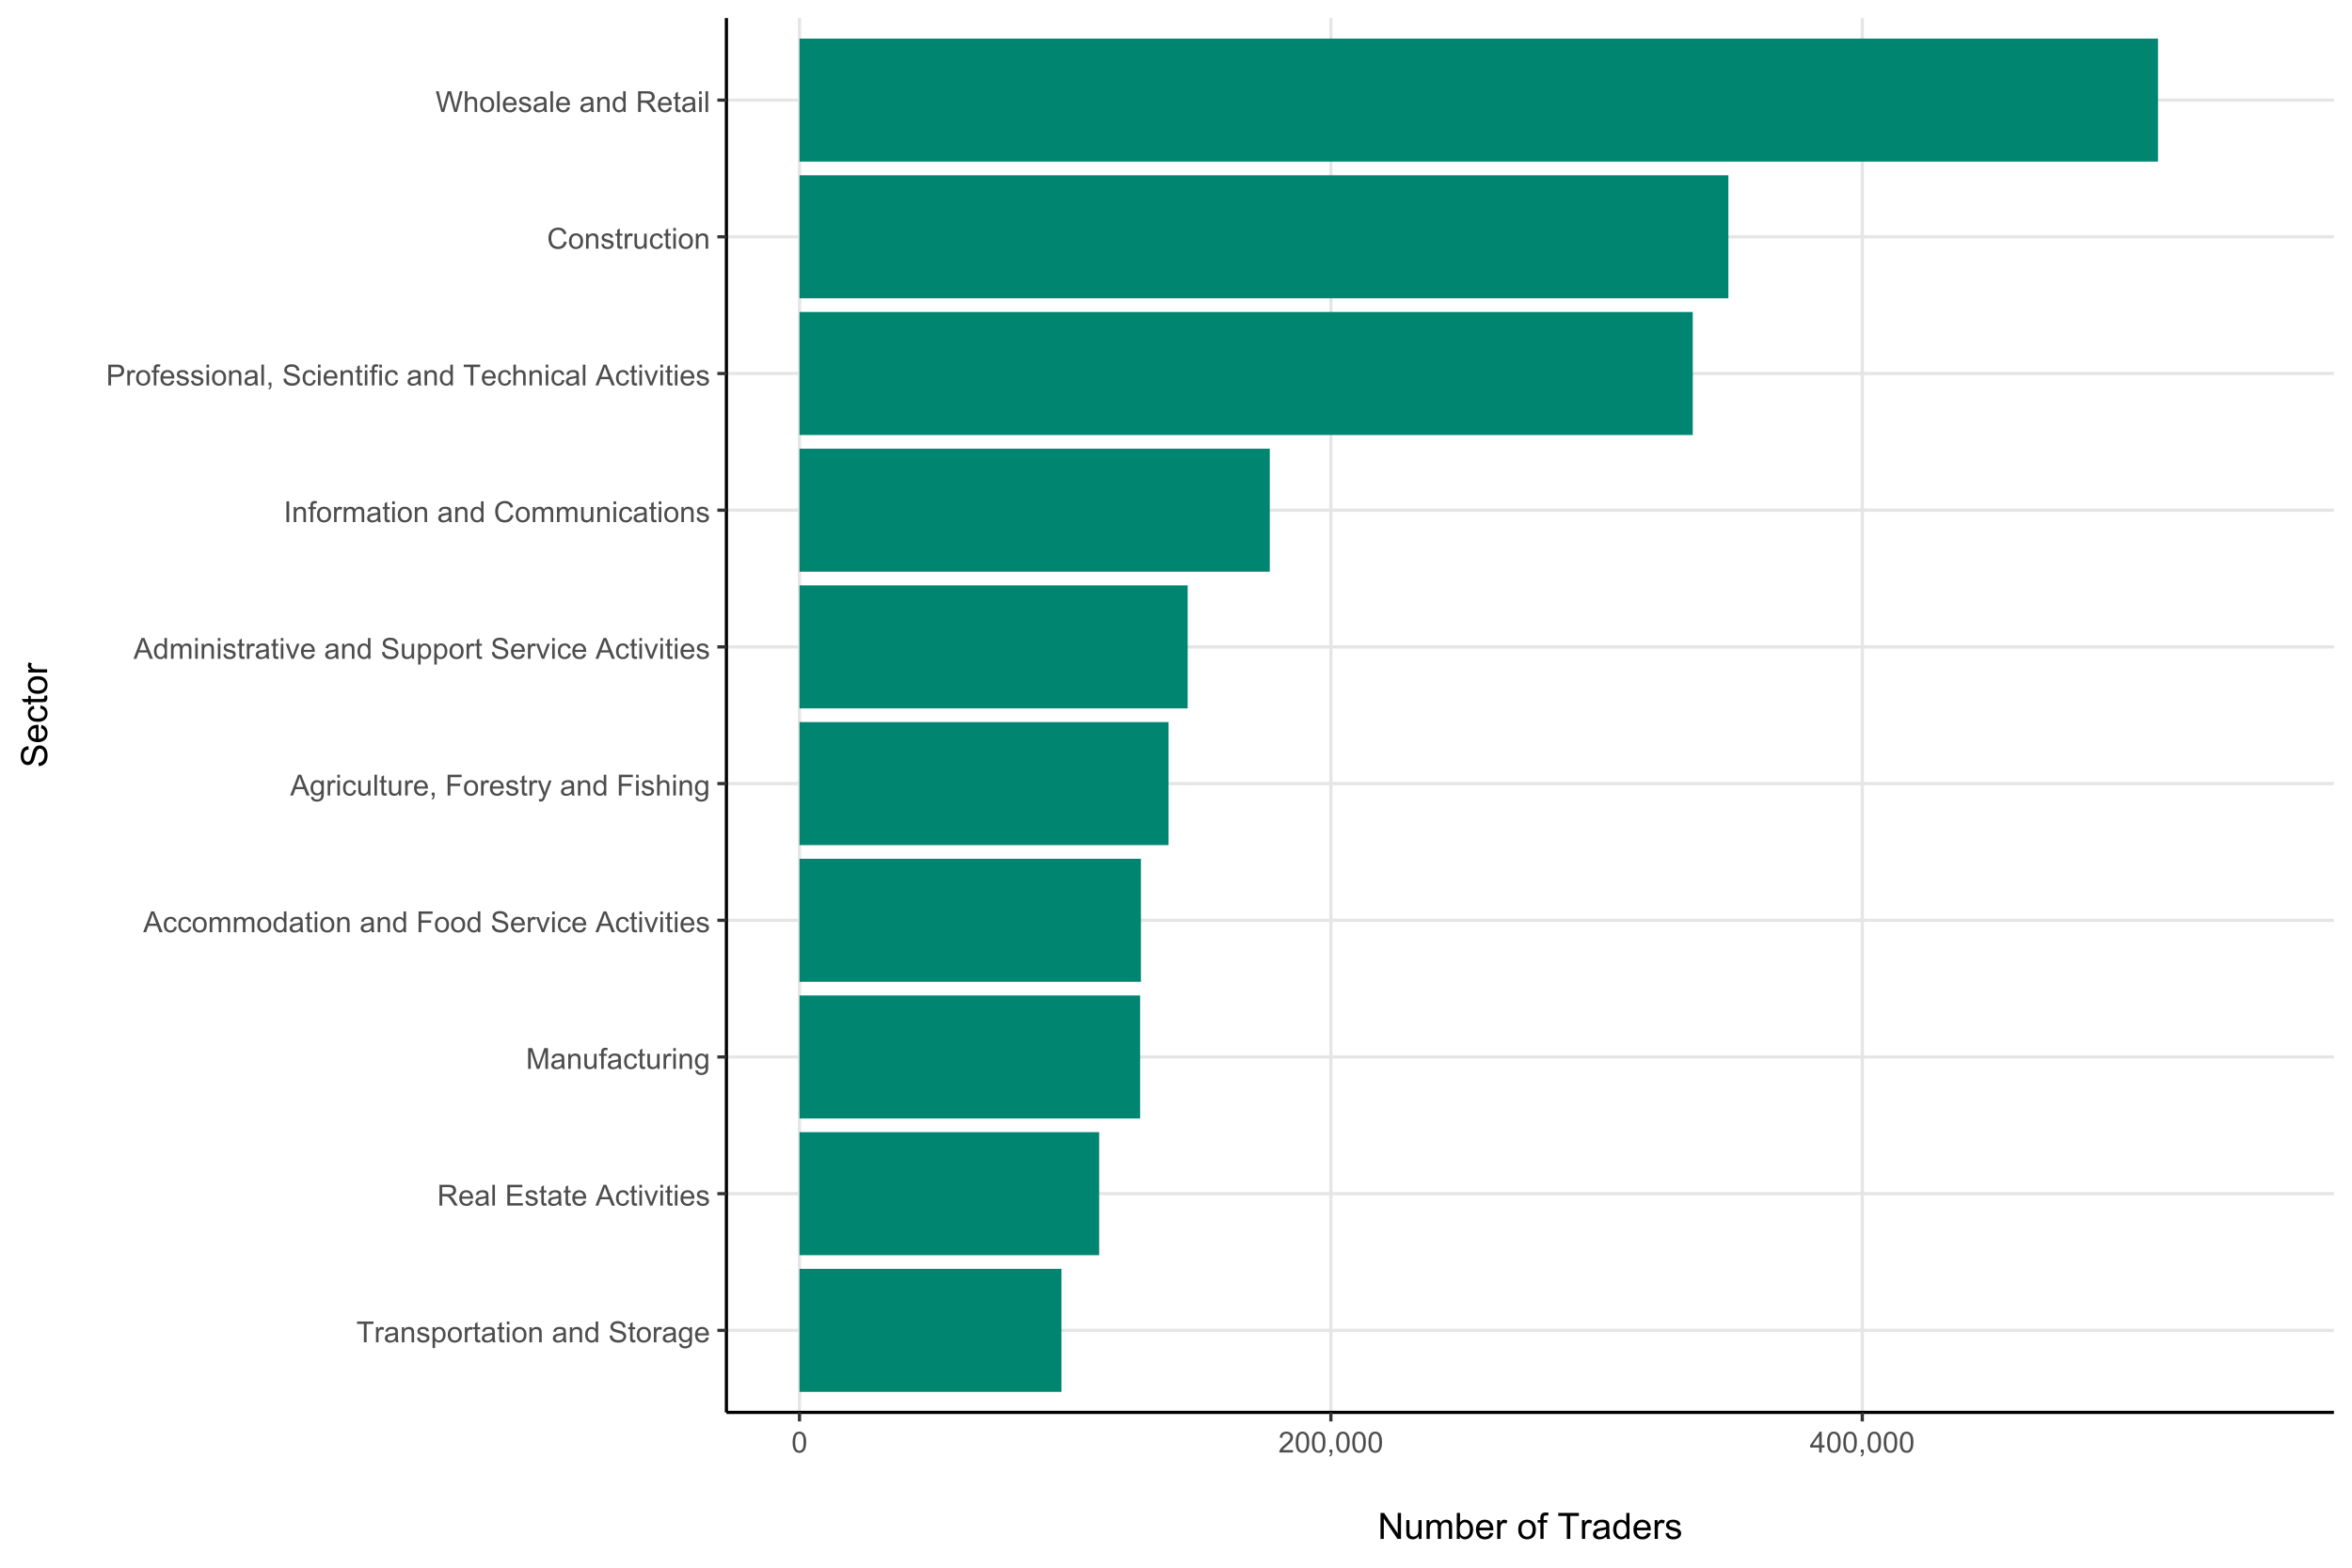 <?xml version="1.0" encoding="UTF-8"?>
<svg xmlns="http://www.w3.org/2000/svg" xmlns:xlink="http://www.w3.org/1999/xlink" width="777" height="518" viewBox="0 0 777 518">
<defs>
<g>
<g id="glyph-0-0">
<path d="M 2.488 0 L 2.488 -6.062 L 0.227 -6.062 L 0.227 -6.871 L 5.672 -6.871 L 5.672 -6.062 L 3.398 -6.062 L 3.398 0 Z M 2.488 0 "/>
</g>
<g id="glyph-0-1">
<path d="M 0.625 0 L 0.625 -4.977 L 1.383 -4.977 L 1.383 -4.223 C 1.578 -4.578 1.754 -4.809 1.918 -4.922 C 2.082 -5.035 2.266 -5.09 2.461 -5.09 C 2.746 -5.09 3.035 -5 3.328 -4.82 L 3.039 -4.035 C 2.832 -4.156 2.625 -4.219 2.418 -4.219 C 2.234 -4.219 2.07 -4.164 1.922 -4.051 C 1.773 -3.941 1.672 -3.789 1.609 -3.59 C 1.516 -3.289 1.469 -2.961 1.469 -2.605 L 1.469 0 Z M 0.625 0 "/>
</g>
<g id="glyph-0-2">
<path d="M 3.883 -0.613 C 3.57 -0.348 3.27 -0.16 2.98 -0.051 C 2.691 0.059 2.379 0.113 2.047 0.113 C 1.5 0.113 1.082 -0.02 0.789 -0.289 C 0.492 -0.555 0.348 -0.898 0.348 -1.312 C 0.348 -1.555 0.402 -1.777 0.512 -1.98 C 0.625 -2.184 0.77 -2.344 0.949 -2.465 C 1.129 -2.586 1.332 -2.68 1.555 -2.742 C 1.723 -2.785 1.973 -2.828 2.305 -2.867 C 2.988 -2.949 3.488 -3.047 3.812 -3.16 C 3.812 -3.273 3.816 -3.348 3.816 -3.379 C 3.816 -3.723 3.734 -3.965 3.578 -4.105 C 3.359 -4.297 3.039 -4.391 2.617 -4.391 C 2.219 -4.391 1.926 -4.324 1.738 -4.184 C 1.547 -4.043 1.406 -3.797 1.316 -3.445 L 0.492 -3.559 C 0.566 -3.91 0.691 -4.195 0.863 -4.414 C 1.035 -4.629 1.281 -4.797 1.609 -4.914 C 1.934 -5.031 2.309 -5.09 2.738 -5.09 C 3.164 -5.09 3.508 -5.039 3.773 -4.941 C 4.039 -4.84 4.234 -4.715 4.359 -4.562 C 4.484 -4.41 4.57 -4.219 4.621 -3.988 C 4.648 -3.844 4.664 -3.586 4.664 -3.211 L 4.664 -2.086 C 4.664 -1.301 4.684 -0.805 4.719 -0.598 C 4.754 -0.391 4.824 -0.191 4.93 0 L 4.051 0 C 3.961 -0.176 3.906 -0.379 3.883 -0.613 M 3.812 -2.5 C 3.504 -2.375 3.047 -2.266 2.434 -2.18 C 2.086 -2.129 1.84 -2.074 1.695 -2.012 C 1.555 -1.949 1.441 -1.855 1.363 -1.738 C 1.285 -1.617 1.246 -1.484 1.246 -1.336 C 1.246 -1.109 1.332 -0.922 1.504 -0.773 C 1.672 -0.625 1.922 -0.547 2.25 -0.547 C 2.574 -0.547 2.863 -0.621 3.117 -0.762 C 3.371 -0.902 3.555 -1.098 3.676 -1.344 C 3.766 -1.535 3.812 -1.816 3.812 -2.188 Z M 3.812 -2.5 "/>
</g>
<g id="glyph-0-3">
<path d="M 0.633 0 L 0.633 -4.977 L 1.391 -4.977 L 1.391 -4.27 C 1.758 -4.816 2.285 -5.09 2.977 -5.09 C 3.277 -5.09 3.551 -5.035 3.805 -4.93 C 4.055 -4.82 4.242 -4.68 4.367 -4.504 C 4.492 -4.328 4.582 -4.121 4.633 -3.883 C 4.664 -3.727 4.68 -3.453 4.68 -3.062 L 4.68 0 L 3.836 0 L 3.836 -3.027 C 3.836 -3.371 3.801 -3.629 3.734 -3.801 C 3.672 -3.969 3.555 -4.105 3.387 -4.207 C 3.219 -4.309 3.023 -4.359 2.797 -4.359 C 2.438 -4.359 2.129 -4.246 1.867 -4.016 C 1.605 -3.789 1.477 -3.355 1.477 -2.719 L 1.477 0 Z M 0.633 0 "/>
</g>
<g id="glyph-0-4">
<path d="M 0.297 -1.484 L 1.129 -1.617 C 1.176 -1.281 1.309 -1.027 1.52 -0.848 C 1.734 -0.672 2.035 -0.582 2.418 -0.582 C 2.805 -0.582 3.094 -0.66 3.281 -0.816 C 3.469 -0.977 3.562 -1.16 3.562 -1.375 C 3.562 -1.562 3.48 -1.715 3.312 -1.824 C 3.199 -1.898 2.91 -1.992 2.453 -2.109 C 1.832 -2.266 1.402 -2.402 1.164 -2.516 C 0.926 -2.629 0.746 -2.785 0.621 -2.988 C 0.496 -3.191 0.438 -3.414 0.438 -3.656 C 0.438 -3.879 0.488 -4.082 0.59 -4.273 C 0.691 -4.461 0.828 -4.617 1.004 -4.742 C 1.133 -4.84 1.312 -4.922 1.539 -4.988 C 1.766 -5.059 2.008 -5.09 2.27 -5.09 C 2.66 -5.09 3.004 -5.035 3.297 -4.922 C 3.594 -4.809 3.812 -4.656 3.953 -4.465 C 4.094 -4.273 4.188 -4.016 4.242 -3.695 L 3.418 -3.582 C 3.379 -3.836 3.27 -4.039 3.09 -4.18 C 2.91 -4.324 2.656 -4.398 2.328 -4.398 C 1.941 -4.398 1.664 -4.332 1.5 -4.203 C 1.336 -4.078 1.25 -3.926 1.25 -3.754 C 1.25 -3.645 1.285 -3.547 1.355 -3.461 C 1.422 -3.367 1.531 -3.293 1.68 -3.234 C 1.762 -3.203 2.012 -3.133 2.422 -3.02 C 3.02 -2.859 3.438 -2.73 3.672 -2.629 C 3.91 -2.527 4.094 -2.379 4.227 -2.184 C 4.363 -1.992 4.43 -1.75 4.43 -1.461 C 4.43 -1.18 4.348 -0.918 4.184 -0.668 C 4.02 -0.418 3.781 -0.227 3.473 -0.09 C 3.164 0.043 2.812 0.113 2.422 0.113 C 1.777 0.113 1.285 -0.023 0.945 -0.289 C 0.605 -0.559 0.391 -0.957 0.297 -1.484 Z M 0.297 -1.484 "/>
</g>
<g id="glyph-0-5">
<path d="M 0.633 1.906 L 0.633 -4.977 L 1.402 -4.977 L 1.402 -4.332 C 1.582 -4.586 1.789 -4.773 2.016 -4.902 C 2.242 -5.027 2.52 -5.09 2.844 -5.09 C 3.27 -5.09 3.645 -4.98 3.969 -4.762 C 4.297 -4.543 4.539 -4.234 4.707 -3.836 C 4.871 -3.438 4.953 -3 4.953 -2.527 C 4.953 -2.016 4.863 -1.559 4.68 -1.152 C 4.496 -0.742 4.23 -0.43 3.883 -0.215 C 3.535 0.004 3.168 0.113 2.785 0.113 C 2.504 0.113 2.25 0.055 2.027 -0.066 C 1.805 -0.184 1.621 -0.336 1.477 -0.516 L 1.477 1.906 L 0.633 1.906 M 1.398 -2.461 C 1.398 -1.82 1.527 -1.348 1.785 -1.039 C 2.047 -0.734 2.359 -0.582 2.727 -0.582 C 3.102 -0.582 3.426 -0.738 3.691 -1.059 C 3.957 -1.375 4.094 -1.867 4.094 -2.531 C 4.094 -3.164 3.961 -3.641 3.699 -3.957 C 3.441 -4.273 3.129 -4.43 2.766 -4.43 C 2.406 -4.43 2.09 -4.262 1.812 -3.926 C 1.535 -3.59 1.398 -3.102 1.398 -2.461 Z M 1.398 -2.461 "/>
</g>
<g id="glyph-0-6">
<path d="M 0.32 -2.488 C 0.32 -3.41 0.574 -4.094 1.086 -4.539 C 1.516 -4.906 2.039 -5.09 2.652 -5.09 C 3.336 -5.09 3.898 -4.867 4.332 -4.418 C 4.766 -3.969 4.984 -3.352 4.984 -2.559 C 4.984 -1.918 4.887 -1.414 4.695 -1.047 C 4.504 -0.68 4.223 -0.395 3.855 -0.191 C 3.488 0.012 3.086 0.113 2.652 0.113 C 1.957 0.113 1.395 -0.109 0.965 -0.559 C 0.535 -1.004 0.32 -1.648 0.32 -2.488 M 1.188 -2.488 C 1.188 -1.852 1.324 -1.375 1.602 -1.059 C 1.883 -0.738 2.23 -0.582 2.652 -0.582 C 3.07 -0.582 3.422 -0.742 3.699 -1.059 C 3.977 -1.379 4.117 -1.863 4.117 -2.516 C 4.117 -3.133 3.977 -3.598 3.695 -3.918 C 3.418 -4.234 3.07 -4.391 2.652 -4.391 C 2.23 -4.391 1.883 -4.234 1.602 -3.918 C 1.324 -3.602 1.188 -3.125 1.188 -2.488 Z M 1.188 -2.488 "/>
</g>
<g id="glyph-0-7">
<path d="M 2.477 -0.754 L 2.598 -0.008 C 2.359 0.039 2.148 0.066 1.961 0.066 C 1.652 0.066 1.414 0.016 1.246 -0.078 C 1.078 -0.176 0.961 -0.305 0.891 -0.461 C 0.82 -0.621 0.789 -0.953 0.789 -1.457 L 0.789 -4.32 L 0.168 -4.32 L 0.168 -4.977 L 0.789 -4.977 L 0.789 -6.211 L 1.625 -6.719 L 1.625 -4.977 L 2.477 -4.977 L 2.477 -4.32 L 1.625 -4.32 L 1.625 -1.41 C 1.625 -1.172 1.641 -1.016 1.672 -0.945 C 1.699 -0.879 1.75 -0.824 1.816 -0.781 C 1.883 -0.742 1.98 -0.723 2.105 -0.723 C 2.199 -0.723 2.32 -0.734 2.477 -0.754 Z M 2.477 -0.754 "/>
</g>
<g id="glyph-0-8">
<path d="M 0.637 -5.902 L 0.637 -6.871 L 1.48 -6.871 L 1.48 -5.902 L 0.637 -5.902 M 0.637 0 L 0.637 -4.977 L 1.48 -4.977 L 1.48 0 Z M 0.637 0 "/>
</g>
<g id="glyph-0-9">
</g>
<g id="glyph-0-10">
<path d="M 3.863 0 L 3.863 -0.629 C 3.547 -0.133 3.082 0.113 2.469 0.113 C 2.074 0.113 1.707 0.004 1.375 -0.215 C 1.043 -0.434 0.785 -0.738 0.602 -1.133 C 0.418 -1.523 0.328 -1.977 0.328 -2.484 C 0.328 -2.98 0.41 -3.434 0.578 -3.836 C 0.742 -4.242 0.992 -4.551 1.32 -4.766 C 1.652 -4.984 2.023 -5.09 2.434 -5.09 C 2.734 -5.09 3 -5.027 3.234 -4.902 C 3.469 -4.773 3.66 -4.609 3.805 -4.406 L 3.805 -6.871 L 4.645 -6.871 L 4.645 0 L 3.863 0 M 1.195 -2.484 C 1.195 -1.848 1.328 -1.371 1.598 -1.055 C 1.867 -0.738 2.184 -0.582 2.551 -0.582 C 2.918 -0.582 3.23 -0.73 3.488 -1.035 C 3.746 -1.336 3.875 -1.797 3.875 -2.414 C 3.875 -3.094 3.746 -3.594 3.484 -3.914 C 3.219 -4.234 2.898 -4.391 2.512 -4.391 C 2.137 -4.391 1.824 -4.238 1.574 -3.934 C 1.32 -3.625 1.195 -3.145 1.195 -2.484 Z M 1.195 -2.484 "/>
</g>
<g id="glyph-0-11">
<path d="M 0.43 -2.207 L 1.289 -2.281 C 1.328 -1.938 1.426 -1.656 1.574 -1.438 C 1.723 -1.215 1.953 -1.039 2.266 -0.902 C 2.578 -0.766 2.93 -0.699 3.32 -0.699 C 3.664 -0.699 3.973 -0.75 4.238 -0.852 C 4.504 -0.957 4.699 -1.098 4.832 -1.277 C 4.961 -1.457 5.023 -1.652 5.023 -1.867 C 5.023 -2.082 4.961 -2.27 4.836 -2.43 C 4.711 -2.59 4.508 -2.727 4.219 -2.836 C 4.035 -2.906 3.625 -3.02 2.996 -3.172 C 2.363 -3.324 1.922 -3.465 1.668 -3.602 C 1.34 -3.773 1.098 -3.984 0.934 -4.238 C 0.773 -4.496 0.695 -4.781 0.695 -5.094 C 0.695 -5.441 0.793 -5.766 0.988 -6.066 C 1.188 -6.371 1.473 -6.598 1.852 -6.754 C 2.23 -6.91 2.648 -6.988 3.113 -6.988 C 3.621 -6.988 4.07 -6.906 4.461 -6.742 C 4.848 -6.578 5.148 -6.336 5.359 -6.02 C 5.566 -5.699 5.68 -5.34 5.695 -4.938 L 4.824 -4.871 C 4.777 -5.305 4.617 -5.633 4.348 -5.855 C 4.078 -6.078 3.68 -6.188 3.148 -6.188 C 2.602 -6.188 2.199 -6.086 1.949 -5.887 C 1.695 -5.684 1.57 -5.441 1.57 -5.156 C 1.57 -4.91 1.66 -4.707 1.836 -4.547 C 2.012 -4.387 2.469 -4.223 3.207 -4.059 C 3.949 -3.891 4.453 -3.742 4.73 -3.617 C 5.129 -3.434 5.426 -3.199 5.617 -2.918 C 5.805 -2.637 5.902 -2.309 5.902 -1.941 C 5.902 -1.574 5.797 -1.23 5.586 -0.906 C 5.379 -0.582 5.078 -0.332 4.684 -0.152 C 4.293 0.027 3.852 0.117 3.359 0.117 C 2.738 0.117 2.219 0.027 1.797 -0.156 C 1.379 -0.336 1.047 -0.609 0.809 -0.973 C 0.57 -1.336 0.445 -1.75 0.43 -2.207 Z M 0.43 -2.207 "/>
</g>
<g id="glyph-0-12">
<path d="M 0.477 0.414 L 1.297 0.535 C 1.332 0.789 1.43 0.973 1.586 1.086 C 1.793 1.242 2.078 1.32 2.441 1.32 C 2.832 1.32 3.133 1.242 3.348 1.086 C 3.559 0.93 3.703 0.711 3.777 0.43 C 3.82 0.258 3.844 -0.102 3.84 -0.652 C 3.469 -0.219 3.012 0 2.461 0 C 1.777 0 1.246 -0.246 0.871 -0.742 C 0.496 -1.234 0.309 -1.828 0.309 -2.516 C 0.309 -2.992 0.395 -3.43 0.566 -3.832 C 0.738 -4.234 0.988 -4.543 1.316 -4.762 C 1.641 -4.98 2.023 -5.09 2.465 -5.09 C 3.055 -5.09 3.539 -4.852 3.918 -4.379 L 3.918 -4.977 L 4.695 -4.977 L 4.695 -0.676 C 4.695 0.102 4.617 0.648 4.461 0.973 C 4.301 1.297 4.051 1.551 3.711 1.738 C 3.367 1.926 2.945 2.02 2.445 2.02 C 1.852 2.02 1.375 1.887 1.008 1.621 C 0.641 1.352 0.465 0.949 0.477 0.414 M 1.176 -2.578 C 1.176 -1.926 1.305 -1.449 1.566 -1.148 C 1.824 -0.848 2.148 -0.699 2.539 -0.699 C 2.93 -0.699 3.254 -0.848 3.516 -1.145 C 3.777 -1.445 3.91 -1.914 3.91 -2.551 C 3.91 -3.16 3.773 -3.617 3.504 -3.93 C 3.234 -4.238 2.906 -4.391 2.527 -4.391 C 2.152 -4.391 1.832 -4.238 1.57 -3.934 C 1.309 -3.629 1.176 -3.18 1.176 -2.578 Z M 1.176 -2.578 "/>
</g>
<g id="glyph-0-13">
<path d="M 4.039 -1.602 L 4.914 -1.496 C 4.773 -0.984 4.52 -0.59 4.148 -0.309 C 3.777 -0.027 3.301 0.113 2.723 0.113 C 1.996 0.113 1.418 -0.113 0.992 -0.559 C 0.566 -1.008 0.352 -1.637 0.352 -2.445 C 0.352 -3.285 0.566 -3.934 1 -4.398 C 1.43 -4.859 1.988 -5.09 2.676 -5.09 C 3.344 -5.09 3.887 -4.863 4.309 -4.41 C 4.73 -3.957 4.941 -3.32 4.941 -2.5 C 4.941 -2.449 4.938 -2.375 4.938 -2.273 L 1.223 -2.273 C 1.254 -1.727 1.41 -1.309 1.688 -1.016 C 1.965 -0.727 2.312 -0.582 2.727 -0.582 C 3.039 -0.582 3.301 -0.664 3.52 -0.824 C 3.738 -0.988 3.914 -1.246 4.039 -1.602 M 1.27 -2.969 L 4.051 -2.969 C 4.012 -3.387 3.906 -3.699 3.73 -3.91 C 3.461 -4.234 3.113 -4.398 2.688 -4.398 C 2.297 -4.398 1.973 -4.266 1.707 -4.008 C 1.445 -3.75 1.297 -3.402 1.27 -2.969 Z M 1.27 -2.969 "/>
</g>
<g id="glyph-0-14">
<path d="M 0.754 0 L 0.754 -6.871 L 3.801 -6.871 C 4.414 -6.871 4.879 -6.809 5.199 -6.688 C 5.516 -6.562 5.773 -6.344 5.961 -6.031 C 6.152 -5.719 6.25 -5.375 6.25 -4.996 C 6.25 -4.508 6.09 -4.098 5.773 -3.766 C 5.461 -3.43 4.973 -3.219 4.312 -3.125 C 4.555 -3.012 4.734 -2.898 4.859 -2.785 C 5.125 -2.539 5.379 -2.234 5.617 -1.871 L 6.812 0 L 5.668 0 L 4.758 -1.43 C 4.492 -1.844 4.273 -2.156 4.102 -2.375 C 3.93 -2.594 3.777 -2.75 3.641 -2.836 C 3.504 -2.922 3.367 -2.984 3.227 -3.02 C 3.121 -3.039 2.953 -3.051 2.719 -3.051 L 1.664 -3.051 L 1.664 0 L 0.754 0 M 1.664 -3.84 L 3.617 -3.84 C 4.035 -3.84 4.359 -3.883 4.594 -3.969 C 4.828 -4.055 5.008 -4.191 5.129 -4.379 C 5.25 -4.57 5.312 -4.773 5.312 -4.996 C 5.312 -5.32 5.191 -5.59 4.957 -5.797 C 4.723 -6.008 4.348 -6.113 3.84 -6.113 L 1.664 -6.113 Z M 1.664 -3.84 "/>
</g>
<g id="glyph-0-15">
<path d="M 0.613 0 L 0.613 -6.871 L 1.457 -6.871 L 1.457 0 Z M 0.613 0 "/>
</g>
<g id="glyph-0-16">
<path d="M 0.758 0 L 0.758 -6.871 L 5.727 -6.871 L 5.727 -6.062 L 1.668 -6.062 L 1.668 -3.957 L 5.469 -3.957 L 5.469 -3.148 L 1.668 -3.148 L 1.668 -0.812 L 5.887 -0.812 L 5.887 0 Z M 0.758 0 "/>
</g>
<g id="glyph-0-17">
<path d="M -0.016 0 L 2.625 -6.871 L 3.605 -6.871 L 6.418 0 L 5.383 0 L 4.578 -2.082 L 1.707 -2.082 L 0.953 0 L -0.016 0 M 1.969 -2.82 L 4.297 -2.82 L 3.582 -4.727 C 3.363 -5.305 3.199 -5.777 3.094 -6.148 C 3.008 -5.711 2.883 -5.273 2.723 -4.836 Z M 1.969 -2.82 "/>
</g>
<g id="glyph-0-18">
<path d="M 3.883 -1.824 L 4.711 -1.715 C 4.621 -1.145 4.387 -0.695 4.016 -0.371 C 3.641 -0.051 3.184 0.113 2.641 0.113 C 1.957 0.113 1.41 -0.109 0.996 -0.555 C 0.582 -1 0.375 -1.641 0.375 -2.469 C 0.375 -3.008 0.465 -3.477 0.641 -3.883 C 0.82 -4.285 1.09 -4.586 1.457 -4.789 C 1.82 -4.988 2.215 -5.09 2.645 -5.09 C 3.184 -5.09 3.625 -4.953 3.969 -4.68 C 4.312 -4.406 4.535 -4.02 4.633 -3.516 L 3.812 -3.391 C 3.734 -3.723 3.594 -3.977 3.395 -4.145 C 3.199 -4.312 2.957 -4.398 2.676 -4.398 C 2.25 -4.398 1.906 -4.246 1.641 -3.941 C 1.375 -3.637 1.242 -3.152 1.242 -2.492 C 1.242 -1.824 1.371 -1.34 1.625 -1.035 C 1.883 -0.734 2.219 -0.582 2.629 -0.582 C 2.961 -0.582 3.238 -0.684 3.461 -0.887 C 3.68 -1.09 3.82 -1.402 3.883 -1.824 Z M 3.883 -1.824 "/>
</g>
<g id="glyph-0-19">
<path d="M 2.016 0 L 0.121 -4.977 L 1.012 -4.977 L 2.082 -1.996 C 2.195 -1.676 2.305 -1.34 2.398 -0.992 C 2.477 -1.258 2.578 -1.57 2.715 -1.941 L 3.82 -4.977 L 4.688 -4.977 L 2.805 0 Z M 2.016 0 "/>
</g>
<g id="glyph-0-20">
<path d="M 0.711 0 L 0.711 -6.871 L 2.082 -6.871 L 3.707 -2.008 C 3.859 -1.555 3.969 -1.215 4.035 -0.988 C 4.113 -1.238 4.234 -1.605 4.402 -2.09 L 6.047 -6.871 L 7.27 -6.871 L 7.27 0 L 6.395 0 L 6.395 -5.75 L 4.398 0 L 3.578 0 L 1.59 -5.852 L 1.59 0 Z M 0.711 0 "/>
</g>
<g id="glyph-0-21">
<path d="M 3.895 0 L 3.895 -0.73 C 3.508 -0.168 2.98 0.113 2.316 0.113 C 2.023 0.113 1.746 0.055 1.492 -0.055 C 1.238 -0.168 1.051 -0.309 0.926 -0.48 C 0.801 -0.652 0.715 -0.859 0.664 -1.105 C 0.633 -1.273 0.613 -1.535 0.613 -1.895 L 0.613 -4.977 L 1.457 -4.977 L 1.457 -2.219 C 1.457 -1.777 1.477 -1.48 1.508 -1.328 C 1.562 -1.105 1.676 -0.93 1.848 -0.805 C 2.02 -0.676 2.23 -0.613 2.484 -0.613 C 2.738 -0.613 2.977 -0.68 3.195 -0.809 C 3.418 -0.938 3.574 -1.113 3.668 -1.34 C 3.762 -1.562 3.805 -1.887 3.805 -2.312 L 3.805 -4.977 L 4.648 -4.977 L 4.648 0 Z M 3.895 0 "/>
</g>
<g id="glyph-0-22">
<path d="M 0.836 0 L 0.836 -4.32 L 0.09 -4.32 L 0.09 -4.977 L 0.836 -4.977 L 0.836 -5.508 C 0.836 -5.844 0.863 -6.09 0.922 -6.254 C 1.004 -6.473 1.148 -6.648 1.352 -6.785 C 1.559 -6.922 1.844 -6.988 2.211 -6.988 C 2.449 -6.988 2.711 -6.961 3 -6.906 L 2.875 -6.168 C 2.699 -6.199 2.531 -6.215 2.375 -6.215 C 2.121 -6.215 1.938 -6.16 1.832 -6.051 C 1.727 -5.941 1.672 -5.738 1.672 -5.438 L 1.672 -4.977 L 2.645 -4.977 L 2.645 -4.32 L 1.672 -4.32 L 1.672 0 Z M 0.836 0 "/>
</g>
<g id="glyph-0-23">
<path d="M 0.633 0 L 0.633 -4.977 L 1.387 -4.977 L 1.387 -4.281 C 1.543 -4.523 1.75 -4.719 2.012 -4.867 C 2.27 -5.016 2.566 -5.09 2.898 -5.09 C 3.266 -5.09 3.566 -5.016 3.805 -4.859 C 4.039 -4.707 4.207 -4.492 4.305 -4.219 C 4.695 -4.801 5.211 -5.09 5.84 -5.09 C 6.336 -5.09 6.715 -4.953 6.98 -4.68 C 7.246 -4.406 7.379 -3.984 7.379 -3.418 L 7.379 0 L 6.539 0 L 6.539 -3.137 C 6.539 -3.473 6.512 -3.715 6.457 -3.863 C 6.402 -4.012 6.305 -4.133 6.16 -4.223 C 6.016 -4.312 5.848 -4.359 5.652 -4.359 C 5.305 -4.359 5.012 -4.242 4.781 -4.012 C 4.551 -3.777 4.434 -3.406 4.434 -2.891 L 4.434 0 L 3.59 0 L 3.59 -3.234 C 3.59 -3.609 3.523 -3.891 3.383 -4.078 C 3.246 -4.266 3.023 -4.359 2.711 -4.359 C 2.473 -4.359 2.254 -4.297 2.051 -4.172 C 1.848 -4.047 1.703 -3.863 1.613 -3.625 C 1.523 -3.383 1.477 -3.035 1.477 -2.582 L 1.477 0 Z M 0.633 0 "/>
</g>
<g id="glyph-0-24">
<path d="M 0.789 0 L 0.789 -6.871 L 5.422 -6.871 L 5.422 -6.062 L 1.695 -6.062 L 1.695 -3.934 L 4.922 -3.934 L 4.922 -3.121 L 1.695 -3.121 L 1.695 0 Z M 0.789 0 "/>
</g>
<g id="glyph-0-25">
<path d="M 0.852 0 L 0.852 -0.961 L 1.812 -0.961 L 1.812 0 C 1.812 0.352 1.75 0.637 1.625 0.855 C 1.5 1.074 1.305 1.242 1.031 1.359 L 0.797 1 C 0.977 0.922 1.105 0.805 1.191 0.652 C 1.273 0.504 1.32 0.285 1.332 0 Z M 0.852 0 "/>
</g>
<g id="glyph-0-26">
<path d="M 0.594 1.918 L 0.5 1.125 C 0.688 1.176 0.848 1.199 0.984 1.199 C 1.172 1.199 1.32 1.168 1.434 1.105 C 1.547 1.043 1.641 0.957 1.711 0.844 C 1.766 0.758 1.852 0.551 1.969 0.215 C 1.984 0.168 2.008 0.102 2.043 0.008 L 0.156 -4.977 L 1.062 -4.977 L 2.102 -2.094 C 2.234 -1.73 2.355 -1.344 2.461 -0.941 C 2.559 -1.328 2.672 -1.707 2.809 -2.078 L 3.871 -4.977 L 4.715 -4.977 L 2.82 0.086 C 2.617 0.633 2.461 1.008 2.348 1.215 C 2.199 1.492 2.027 1.695 1.832 1.824 C 1.641 1.957 1.406 2.02 1.141 2.02 C 0.977 2.02 0.797 1.984 0.594 1.918 Z M 0.594 1.918 "/>
</g>
<g id="glyph-0-27">
<path d="M 0.633 0 L 0.633 -6.871 L 1.477 -6.871 L 1.477 -4.406 C 1.871 -4.863 2.367 -5.09 2.969 -5.09 C 3.336 -5.09 3.656 -5.02 3.93 -4.871 C 4.199 -4.727 4.395 -4.527 4.512 -4.27 C 4.629 -4.016 4.688 -3.641 4.688 -3.156 L 4.688 0 L 3.844 0 L 3.844 -3.156 C 3.844 -3.578 3.754 -3.883 3.57 -4.074 C 3.387 -4.27 3.129 -4.363 2.793 -4.363 C 2.543 -4.363 2.309 -4.301 2.09 -4.168 C 1.867 -4.039 1.711 -3.863 1.617 -3.641 C 1.523 -3.422 1.477 -3.113 1.477 -2.723 L 1.477 0 Z M 0.633 0 "/>
</g>
<g id="glyph-0-28">
<path d="M 0.895 0 L 0.895 -6.871 L 1.805 -6.871 L 1.805 0 Z M 0.895 0 "/>
</g>
<g id="glyph-0-29">
<path d="M 5.645 -2.41 L 6.555 -2.18 C 6.363 -1.434 6.02 -0.863 5.523 -0.473 C 5.027 -0.078 4.422 0.117 3.707 0.117 C 2.969 0.117 2.363 -0.035 1.902 -0.336 C 1.438 -0.637 1.082 -1.074 0.84 -1.645 C 0.598 -2.219 0.477 -2.832 0.477 -3.488 C 0.477 -4.203 0.613 -4.828 0.887 -5.359 C 1.16 -5.895 1.551 -6.297 2.055 -6.574 C 2.559 -6.852 3.117 -6.988 3.723 -6.988 C 4.41 -6.988 4.988 -6.812 5.457 -6.465 C 5.926 -6.113 6.25 -5.621 6.438 -4.988 L 5.539 -4.777 C 5.383 -5.277 5.148 -5.641 4.848 -5.867 C 4.543 -6.098 4.164 -6.211 3.703 -6.211 C 3.176 -6.211 2.734 -6.086 2.379 -5.832 C 2.023 -5.578 1.773 -5.238 1.633 -4.812 C 1.488 -4.387 1.414 -3.945 1.414 -3.492 C 1.414 -2.906 1.5 -2.398 1.672 -1.961 C 1.84 -1.527 2.105 -1.199 2.465 -0.984 C 2.824 -0.77 3.215 -0.66 3.633 -0.66 C 4.141 -0.66 4.574 -0.809 4.926 -1.102 C 5.281 -1.395 5.52 -1.832 5.645 -2.41 Z M 5.645 -2.41 "/>
</g>
<g id="glyph-0-30">
<path d="M 0.742 0 L 0.742 -6.871 L 3.332 -6.871 C 3.789 -6.871 4.137 -6.852 4.379 -6.805 C 4.715 -6.75 5 -6.645 5.227 -6.484 C 5.453 -6.328 5.637 -6.105 5.777 -5.82 C 5.918 -5.539 5.984 -5.227 5.984 -4.883 C 5.984 -4.301 5.801 -3.805 5.43 -3.402 C 5.055 -2.996 4.383 -2.793 3.414 -2.793 L 1.648 -2.793 L 1.648 0 L 0.742 0 M 1.648 -3.605 L 3.426 -3.605 C 4.016 -3.605 4.43 -3.715 4.68 -3.934 C 4.926 -4.152 5.047 -4.461 5.047 -4.855 C 5.047 -5.145 4.977 -5.391 4.832 -5.594 C 4.684 -5.801 4.492 -5.934 4.258 -6 C 4.102 -6.039 3.82 -6.062 3.406 -6.062 L 1.648 -6.062 Z M 1.648 -3.605 "/>
</g>
<g id="glyph-0-31">
<path d="M 1.941 0 L 0.117 -6.871 L 1.051 -6.871 L 2.094 -2.367 C 2.207 -1.895 2.305 -1.426 2.387 -0.961 C 2.562 -1.695 2.664 -2.117 2.695 -2.23 L 4.004 -6.871 L 5.102 -6.871 L 6.086 -3.395 C 6.332 -2.531 6.508 -1.719 6.617 -0.961 C 6.707 -1.395 6.82 -1.895 6.961 -2.457 L 8.039 -6.871 L 8.953 -6.871 L 7.07 0 L 6.191 0 L 4.742 -5.234 C 4.621 -5.672 4.551 -5.941 4.527 -6.043 C 4.457 -5.727 4.391 -5.457 4.328 -5.234 L 2.867 0 Z M 1.941 0 "/>
</g>
<g id="glyph-0-32">
<path d="M 0.398 -3.391 C 0.398 -4.203 0.48 -4.855 0.648 -5.352 C 0.816 -5.848 1.066 -6.227 1.395 -6.496 C 1.723 -6.766 2.141 -6.898 2.641 -6.898 C 3.008 -6.898 3.332 -6.824 3.609 -6.676 C 3.887 -6.527 4.117 -6.316 4.297 -6.035 C 4.48 -5.754 4.621 -5.414 4.727 -5.012 C 4.828 -4.613 4.879 -4.07 4.879 -3.391 C 4.879 -2.582 4.797 -1.934 4.633 -1.438 C 4.465 -0.941 4.219 -0.559 3.887 -0.289 C 3.559 -0.02 3.141 0.117 2.641 0.117 C 1.977 0.117 1.457 -0.121 1.078 -0.594 C 0.625 -1.168 0.398 -2.098 0.398 -3.391 M 1.266 -3.391 C 1.266 -2.262 1.398 -1.512 1.66 -1.137 C 1.926 -0.762 2.25 -0.578 2.641 -0.578 C 3.027 -0.578 3.352 -0.766 3.617 -1.141 C 3.879 -1.516 4.012 -2.266 4.012 -3.391 C 4.012 -4.52 3.879 -5.273 3.617 -5.645 C 3.352 -6.016 3.023 -6.203 2.629 -6.203 C 2.242 -6.203 1.934 -6.039 1.703 -5.711 C 1.41 -5.289 1.266 -4.516 1.266 -3.391 Z M 1.266 -3.391 "/>
</g>
<g id="glyph-0-33">
<path d="M 4.832 -0.812 L 4.832 0 L 0.289 0 C 0.285 -0.203 0.316 -0.398 0.391 -0.586 C 0.504 -0.895 0.691 -1.199 0.945 -1.5 C 1.199 -1.801 1.566 -2.148 2.047 -2.539 C 2.797 -3.152 3.301 -3.637 3.562 -3.996 C 3.824 -4.355 3.957 -4.691 3.957 -5.012 C 3.957 -5.344 3.836 -5.629 3.598 -5.855 C 3.359 -6.086 3.047 -6.203 2.664 -6.203 C 2.258 -6.203 1.93 -6.078 1.688 -5.836 C 1.445 -5.594 1.32 -5.254 1.316 -4.824 L 0.449 -4.914 C 0.508 -5.559 0.734 -6.051 1.121 -6.391 C 1.508 -6.73 2.027 -6.898 2.68 -6.898 C 3.34 -6.898 3.863 -6.719 4.246 -6.352 C 4.633 -5.984 4.824 -5.531 4.824 -4.992 C 4.824 -4.719 4.766 -4.445 4.656 -4.18 C 4.543 -3.914 4.355 -3.637 4.094 -3.344 C 3.832 -3.047 3.398 -2.645 2.793 -2.133 C 2.289 -1.707 1.961 -1.418 1.82 -1.27 C 1.676 -1.117 1.555 -0.965 1.461 -0.812 Z M 4.832 -0.812 "/>
</g>
<g id="glyph-0-34">
<path d="M 3.102 0 L 3.102 -1.645 L 0.121 -1.645 L 0.121 -2.418 L 3.258 -6.871 L 3.945 -6.871 L 3.945 -2.418 L 4.875 -2.418 L 4.875 -1.645 L 3.945 -1.645 L 3.945 0 L 3.102 0 M 3.102 -2.418 L 3.102 -5.516 L 0.953 -2.418 Z M 3.102 -2.418 "/>
</g>
<g id="glyph-1-0">
<path d="M 0.914 0 L 0.914 -8.59 L 2.078 -8.59 L 6.594 -1.844 L 6.594 -8.59 L 7.68 -8.59 L 7.68 0 L 6.516 0 L 2.004 -6.75 L 2.004 0 Z M 0.914 0 "/>
</g>
<g id="glyph-1-1">
<path d="M 4.867 0 L 4.867 -0.914 C 4.383 -0.211 3.727 0.141 2.895 0.141 C 2.527 0.141 2.184 0.07 1.867 -0.07 C 1.547 -0.211 1.312 -0.387 1.156 -0.602 C 1.004 -0.812 0.895 -1.074 0.832 -1.383 C 0.789 -1.59 0.766 -1.918 0.766 -2.367 L 0.766 -6.223 L 1.82 -6.223 L 1.82 -2.773 C 1.82 -2.219 1.844 -1.848 1.887 -1.656 C 1.953 -1.379 2.094 -1.164 2.309 -1.004 C 2.523 -0.848 2.789 -0.766 3.105 -0.766 C 3.422 -0.766 3.719 -0.848 3.996 -1.012 C 4.273 -1.172 4.469 -1.395 4.586 -1.672 C 4.699 -1.953 4.758 -2.355 4.758 -2.891 L 4.758 -6.223 L 5.812 -6.223 L 5.812 0 Z M 4.867 0 "/>
</g>
<g id="glyph-1-2">
<path d="M 0.789 0 L 0.789 -6.223 L 1.734 -6.223 L 1.734 -5.352 C 1.93 -5.656 2.188 -5.898 2.516 -6.086 C 2.836 -6.27 3.207 -6.363 3.621 -6.363 C 4.082 -6.363 4.461 -6.266 4.754 -6.078 C 5.051 -5.883 5.258 -5.617 5.379 -5.273 C 5.871 -6 6.512 -6.363 7.301 -6.363 C 7.918 -6.363 8.391 -6.191 8.727 -5.852 C 9.055 -5.508 9.223 -4.98 9.223 -4.273 L 9.223 0 L 8.172 0 L 8.172 -3.922 C 8.172 -4.34 8.141 -4.645 8.07 -4.832 C 8.004 -5.016 7.879 -5.164 7.699 -5.281 C 7.52 -5.391 7.309 -5.449 7.066 -5.449 C 6.629 -5.449 6.266 -5.305 5.977 -5.012 C 5.688 -4.723 5.543 -4.254 5.543 -3.617 L 5.543 0 L 4.488 0 L 4.488 -4.043 C 4.488 -4.512 4.402 -4.863 4.23 -5.098 C 4.059 -5.332 3.777 -5.449 3.387 -5.449 C 3.09 -5.449 2.816 -5.371 2.562 -5.215 C 2.312 -5.059 2.129 -4.828 2.016 -4.531 C 1.902 -4.227 1.844 -3.793 1.844 -3.227 L 1.844 0 Z M 0.789 0 "/>
</g>
<g id="glyph-1-3">
<path d="M 1.766 0 L 0.785 0 L 0.785 -8.59 L 1.84 -8.59 L 1.84 -5.523 C 2.285 -6.082 2.852 -6.363 3.547 -6.363 C 3.926 -6.363 4.289 -6.285 4.633 -6.133 C 4.973 -5.977 5.254 -5.762 5.477 -5.48 C 5.695 -5.203 5.867 -4.863 5.992 -4.469 C 6.117 -4.074 6.18 -3.652 6.18 -3.203 C 6.18 -2.141 5.918 -1.312 5.391 -0.734 C 4.863 -0.152 4.23 0.141 3.492 0.141 C 2.758 0.141 2.18 -0.168 1.766 -0.781 L 1.766 0 M 1.75 -3.156 C 1.75 -2.41 1.852 -1.871 2.055 -1.539 C 2.387 -1 2.836 -0.727 3.406 -0.727 C 3.863 -0.727 4.262 -0.926 4.602 -1.328 C 4.934 -1.727 5.102 -2.324 5.102 -3.117 C 5.102 -3.93 4.941 -4.531 4.621 -4.914 C 4.297 -5.305 3.906 -5.496 3.453 -5.496 C 2.988 -5.496 2.59 -5.297 2.258 -4.895 C 1.922 -4.496 1.75 -3.914 1.75 -3.156 Z M 1.75 -3.156 "/>
</g>
<g id="glyph-1-4">
<path d="M 5.051 -2.004 L 6.141 -1.867 C 5.969 -1.23 5.648 -0.738 5.188 -0.387 C 4.719 -0.035 4.125 0.141 3.406 0.141 C 2.492 0.141 1.773 -0.141 1.238 -0.699 C 0.707 -1.262 0.438 -2.047 0.438 -3.059 C 0.438 -4.105 0.711 -4.918 1.25 -5.496 C 1.789 -6.074 2.484 -6.363 3.344 -6.363 C 4.18 -6.363 4.859 -6.078 5.383 -5.516 C 5.914 -4.945 6.176 -4.148 6.176 -3.125 C 6.176 -3.059 6.172 -2.965 6.172 -2.844 L 1.531 -2.844 C 1.566 -2.156 1.762 -1.633 2.109 -1.273 C 2.457 -0.906 2.891 -0.727 3.41 -0.727 C 3.797 -0.727 4.125 -0.828 4.398 -1.031 C 4.672 -1.234 4.891 -1.559 5.051 -2.004 M 1.586 -3.711 L 5.062 -3.711 C 5.016 -4.23 4.883 -4.625 4.664 -4.887 C 4.328 -5.293 3.891 -5.496 3.359 -5.496 C 2.871 -5.496 2.465 -5.332 2.137 -5.008 C 1.805 -4.684 1.625 -4.25 1.586 -3.711 Z M 1.586 -3.711 "/>
</g>
<g id="glyph-1-5">
<path d="M 0.781 0 L 0.781 -6.223 L 1.727 -6.223 L 1.727 -5.281 C 1.969 -5.719 2.195 -6.012 2.398 -6.152 C 2.605 -6.293 2.828 -6.363 3.078 -6.363 C 3.43 -6.363 3.793 -6.25 4.16 -6.023 L 3.797 -5.047 C 3.539 -5.195 3.281 -5.273 3.023 -5.273 C 2.793 -5.273 2.586 -5.203 2.402 -5.066 C 2.219 -4.926 2.086 -4.734 2.008 -4.488 C 1.891 -4.113 1.836 -3.703 1.836 -3.258 L 1.836 0 Z M 0.781 0 "/>
</g>
<g id="glyph-1-6">
</g>
<g id="glyph-1-7">
<path d="M 0.398 -3.109 C 0.398 -4.262 0.719 -5.117 1.359 -5.672 C 1.895 -6.133 2.547 -6.363 3.316 -6.363 C 4.172 -6.363 4.871 -6.082 5.414 -5.523 C 5.957 -4.961 6.227 -4.188 6.227 -3.199 C 6.227 -2.398 6.109 -1.77 5.867 -1.309 C 5.629 -0.852 5.277 -0.492 4.82 -0.242 C 4.359 0.012 3.859 0.141 3.316 0.141 C 2.445 0.141 1.742 -0.141 1.203 -0.695 C 0.668 -1.254 0.398 -2.059 0.398 -3.109 M 1.484 -3.109 C 1.484 -2.312 1.656 -1.719 2.004 -1.32 C 2.352 -0.926 2.789 -0.727 3.316 -0.727 C 3.84 -0.727 4.273 -0.926 4.625 -1.324 C 4.969 -1.723 5.145 -2.328 5.145 -3.148 C 5.145 -3.914 4.969 -4.5 4.621 -4.895 C 4.27 -5.293 3.836 -5.492 3.316 -5.492 C 2.789 -5.492 2.352 -5.293 2.004 -4.898 C 1.656 -4.504 1.484 -3.906 1.484 -3.109 Z M 1.484 -3.109 "/>
</g>
<g id="glyph-1-8">
<path d="M 1.043 0 L 1.043 -5.402 L 0.109 -5.402 L 0.109 -6.223 L 1.043 -6.223 L 1.043 -6.883 C 1.043 -7.301 1.078 -7.613 1.156 -7.816 C 1.254 -8.09 1.434 -8.312 1.691 -8.48 C 1.945 -8.652 2.305 -8.734 2.766 -8.734 C 3.062 -8.734 3.391 -8.703 3.75 -8.633 L 3.594 -7.711 C 3.371 -7.75 3.164 -7.77 2.969 -7.77 C 2.648 -7.77 2.422 -7.699 2.289 -7.562 C 2.156 -7.426 2.094 -7.172 2.094 -6.797 L 2.094 -6.223 L 3.305 -6.223 L 3.305 -5.402 L 2.094 -5.402 L 2.094 0 Z M 1.043 0 "/>
</g>
<g id="glyph-1-9">
<path d="M 3.109 0 L 3.109 -7.578 L 0.281 -7.578 L 0.281 -8.59 L 7.09 -8.59 L 7.09 -7.578 L 4.25 -7.578 L 4.25 0 Z M 3.109 0 "/>
</g>
<g id="glyph-1-10">
<path d="M 4.852 -0.766 C 4.461 -0.434 4.086 -0.199 3.723 -0.062 C 3.363 0.07 2.973 0.141 2.562 0.141 C 1.875 0.141 1.352 -0.027 0.984 -0.359 C 0.617 -0.695 0.434 -1.121 0.434 -1.641 C 0.434 -1.945 0.504 -2.223 0.641 -2.477 C 0.781 -2.727 0.961 -2.93 1.188 -3.082 C 1.41 -3.234 1.664 -3.348 1.945 -3.43 C 2.152 -3.48 2.465 -3.535 2.883 -3.586 C 3.734 -3.688 4.359 -3.809 4.766 -3.949 C 4.766 -4.094 4.77 -4.184 4.77 -4.227 C 4.77 -4.652 4.672 -4.957 4.469 -5.133 C 4.203 -5.371 3.801 -5.492 3.27 -5.492 C 2.773 -5.492 2.406 -5.402 2.172 -5.23 C 1.934 -5.055 1.758 -4.746 1.648 -4.305 L 0.617 -4.445 C 0.707 -4.887 0.863 -5.246 1.078 -5.516 C 1.293 -5.789 1.602 -5.996 2.008 -6.145 C 2.414 -6.289 2.887 -6.363 3.422 -6.363 C 3.953 -6.363 4.383 -6.301 4.719 -6.176 C 5.047 -6.051 5.293 -5.895 5.449 -5.703 C 5.605 -5.516 5.715 -5.273 5.777 -4.984 C 5.812 -4.805 5.828 -4.484 5.828 -4.016 L 5.828 -2.609 C 5.828 -1.629 5.852 -1.008 5.898 -0.746 C 5.941 -0.488 6.031 -0.238 6.164 0 L 5.062 0 C 4.953 -0.219 4.883 -0.477 4.852 -0.766 M 4.766 -3.125 C 4.379 -2.965 3.805 -2.832 3.039 -2.727 C 2.605 -2.66 2.301 -2.59 2.121 -2.516 C 1.941 -2.434 1.801 -2.32 1.703 -2.172 C 1.605 -2.02 1.559 -1.852 1.559 -1.672 C 1.559 -1.387 1.664 -1.152 1.879 -0.969 C 2.09 -0.781 2.402 -0.684 2.812 -0.688 C 3.219 -0.684 3.578 -0.773 3.898 -0.953 C 4.211 -1.129 4.445 -1.371 4.594 -1.68 C 4.707 -1.918 4.762 -2.27 4.766 -2.734 Z M 4.766 -3.125 "/>
</g>
<g id="glyph-1-11">
<path d="M 4.828 0 L 4.828 -0.785 C 4.434 -0.168 3.852 0.141 3.086 0.141 C 2.59 0.141 2.137 0.004 1.719 -0.27 C 1.305 -0.543 0.98 -0.926 0.754 -1.414 C 0.523 -1.906 0.41 -2.469 0.41 -3.105 C 0.41 -3.727 0.512 -4.289 0.719 -4.797 C 0.926 -5.301 1.238 -5.688 1.652 -5.961 C 2.066 -6.227 2.527 -6.363 3.039 -6.363 C 3.414 -6.363 3.75 -6.285 4.043 -6.125 C 4.336 -5.969 4.574 -5.762 4.758 -5.508 L 4.758 -8.59 L 5.805 -8.59 L 5.805 0 L 4.828 0 M 1.492 -3.105 C 1.492 -2.309 1.66 -1.711 2 -1.32 C 2.332 -0.922 2.73 -0.727 3.188 -0.727 C 3.648 -0.727 4.039 -0.914 4.363 -1.293 C 4.684 -1.668 4.844 -2.242 4.844 -3.016 C 4.844 -3.867 4.68 -4.492 4.352 -4.891 C 4.023 -5.289 3.621 -5.492 3.141 -5.492 C 2.672 -5.492 2.281 -5.297 1.965 -4.914 C 1.652 -4.531 1.492 -3.93 1.492 -3.105 Z M 1.492 -3.105 "/>
</g>
<g id="glyph-1-12">
<path d="M 0.367 -1.859 L 1.414 -2.023 C 1.469 -1.602 1.633 -1.281 1.902 -1.062 C 2.168 -0.836 2.543 -0.727 3.023 -0.727 C 3.508 -0.727 3.867 -0.824 4.102 -1.023 C 4.336 -1.219 4.453 -1.449 4.453 -1.719 C 4.453 -1.953 4.348 -2.141 4.141 -2.281 C 3.996 -2.375 3.641 -2.492 3.062 -2.637 C 2.289 -2.832 1.754 -3 1.457 -3.145 C 1.156 -3.285 0.93 -3.484 0.777 -3.734 C 0.621 -3.988 0.547 -4.266 0.547 -4.57 C 0.547 -4.848 0.609 -5.105 0.734 -5.34 C 0.863 -5.578 1.035 -5.773 1.254 -5.93 C 1.418 -6.051 1.641 -6.152 1.926 -6.238 C 2.207 -6.32 2.512 -6.363 2.836 -6.363 C 3.324 -6.363 3.754 -6.293 4.121 -6.152 C 4.492 -6.012 4.762 -5.82 4.938 -5.582 C 5.113 -5.34 5.234 -5.02 5.305 -4.617 L 4.273 -4.477 C 4.227 -4.797 4.09 -5.047 3.863 -5.227 C 3.641 -5.406 3.32 -5.496 2.914 -5.496 C 2.426 -5.496 2.082 -5.414 1.875 -5.258 C 1.668 -5.094 1.562 -4.906 1.562 -4.695 C 1.562 -4.555 1.605 -4.434 1.695 -4.324 C 1.777 -4.211 1.914 -4.117 2.098 -4.043 C 2.203 -4.004 2.516 -3.914 3.031 -3.773 C 3.773 -3.574 4.297 -3.41 4.59 -3.285 C 4.887 -3.156 5.117 -2.973 5.285 -2.73 C 5.453 -2.488 5.535 -2.188 5.539 -1.828 C 5.535 -1.477 5.434 -1.145 5.23 -0.836 C 5.023 -0.523 4.727 -0.285 4.344 -0.113 C 3.953 0.055 3.516 0.141 3.031 0.141 C 2.219 0.141 1.605 -0.027 1.18 -0.363 C 0.758 -0.699 0.484 -1.199 0.367 -1.859 Z M 0.367 -1.859 "/>
</g>
<g id="glyph-2-0">
<path d="M -2.758 -0.539 L -2.852 -1.613 C -2.422 -1.66 -2.07 -1.781 -1.797 -1.965 C -1.52 -2.152 -1.297 -2.438 -1.129 -2.828 C -0.957 -3.219 -0.871 -3.66 -0.871 -4.148 C -0.871 -4.582 -0.938 -4.965 -1.066 -5.297 C -1.195 -5.629 -1.371 -5.875 -1.598 -6.039 C -1.82 -6.199 -2.066 -6.281 -2.332 -6.281 C -2.602 -6.281 -2.836 -6.203 -3.039 -6.047 C -3.238 -5.891 -3.406 -5.633 -3.543 -5.273 C -3.633 -5.043 -3.773 -4.531 -3.965 -3.746 C -4.152 -2.953 -4.332 -2.402 -4.5 -2.086 C -4.715 -1.676 -4.98 -1.371 -5.301 -1.168 C -5.617 -0.969 -5.973 -0.867 -6.367 -0.867 C -6.805 -0.867 -7.207 -0.992 -7.586 -1.238 C -7.961 -1.484 -8.246 -1.84 -8.445 -2.316 C -8.637 -2.785 -8.734 -3.312 -8.734 -3.891 C -8.734 -4.527 -8.633 -5.09 -8.43 -5.574 C -8.223 -6.062 -7.922 -6.434 -7.523 -6.699 C -7.125 -6.957 -6.672 -7.098 -6.172 -7.117 L -6.086 -6.031 C -6.629 -5.969 -7.039 -5.773 -7.32 -5.434 C -7.594 -5.098 -7.734 -4.598 -7.734 -3.938 C -7.734 -3.25 -7.609 -2.75 -7.355 -2.434 C -7.105 -2.121 -6.801 -1.965 -6.445 -1.965 C -6.137 -1.965 -5.883 -2.074 -5.684 -2.297 C -5.484 -2.516 -5.281 -3.086 -5.07 -4.012 C -4.863 -4.934 -4.68 -5.566 -4.523 -5.914 C -4.293 -6.41 -4 -6.781 -3.648 -7.02 C -3.293 -7.258 -2.887 -7.375 -2.426 -7.375 C -1.969 -7.375 -1.539 -7.246 -1.133 -6.984 C -0.73 -6.723 -0.414 -6.348 -0.191 -5.855 C 0.035 -5.367 0.148 -4.812 0.148 -4.203 C 0.148 -3.422 0.031 -2.773 -0.191 -2.246 C -0.418 -1.723 -0.762 -1.309 -1.215 -1.012 C -1.672 -0.711 -2.188 -0.555 -2.758 -0.539 Z M -2.758 -0.539 "/>
</g>
<g id="glyph-2-1">
<path d="M -2.004 -5.051 L -1.867 -6.141 C -1.23 -5.969 -0.738 -5.648 -0.387 -5.188 C -0.035 -4.719 0.141 -4.125 0.141 -3.406 C 0.141 -2.492 -0.141 -1.773 -0.699 -1.238 C -1.262 -0.707 -2.047 -0.441 -3.059 -0.441 C -4.105 -0.441 -4.918 -0.711 -5.496 -1.25 C -6.074 -1.789 -6.363 -2.484 -6.363 -3.348 C -6.363 -4.18 -6.078 -4.859 -5.516 -5.383 C -4.945 -5.914 -4.148 -6.176 -3.121 -6.176 C -3.059 -6.176 -2.965 -6.172 -2.84 -6.172 L -2.844 -1.531 C -2.156 -1.566 -1.633 -1.762 -1.27 -2.109 C -0.906 -2.457 -0.727 -2.891 -0.727 -3.41 C -0.727 -3.797 -0.828 -4.125 -1.031 -4.398 C -1.234 -4.672 -1.559 -4.891 -2.004 -5.051 M -3.711 -1.59 L -3.707 -5.062 C -4.23 -5.016 -4.625 -4.883 -4.887 -4.664 C -5.293 -4.328 -5.496 -3.891 -5.496 -3.359 C -5.496 -2.871 -5.332 -2.465 -5.008 -2.137 C -4.684 -1.805 -4.25 -1.625 -3.711 -1.59 Z M -3.711 -1.59 "/>
</g>
<g id="glyph-2-2">
<path d="M -2.277 -4.852 L -2.145 -5.891 C -1.43 -5.773 -0.871 -5.484 -0.465 -5.02 C -0.062 -4.551 0.141 -3.977 0.141 -3.297 C 0.141 -2.445 -0.137 -1.762 -0.695 -1.246 C -1.25 -0.727 -2.047 -0.469 -3.086 -0.469 C -3.758 -0.469 -4.348 -0.582 -4.852 -0.805 C -5.355 -1.027 -5.734 -1.363 -5.984 -1.82 C -6.238 -2.273 -6.363 -2.77 -6.363 -3.305 C -6.363 -3.98 -6.191 -4.531 -5.852 -4.961 C -5.508 -5.391 -5.023 -5.668 -4.395 -5.789 L -4.234 -4.766 C -4.652 -4.664 -4.969 -4.492 -5.18 -4.246 C -5.391 -3.996 -5.496 -3.699 -5.496 -3.348 C -5.496 -2.812 -5.305 -2.383 -4.926 -2.051 C -4.543 -1.719 -3.941 -1.555 -3.117 -1.555 C -2.281 -1.555 -1.672 -1.711 -1.293 -2.031 C -0.918 -2.352 -0.727 -2.77 -0.727 -3.289 C -0.727 -3.699 -0.852 -4.047 -1.105 -4.324 C -1.359 -4.602 -1.75 -4.777 -2.277 -4.852 Z M -2.277 -4.852 "/>
</g>
<g id="glyph-2-3">
<path d="M -0.941 -3.094 L -0.012 -3.246 C 0.051 -2.949 0.082 -2.684 0.082 -2.449 C 0.082 -2.066 0.02 -1.77 -0.098 -1.559 C -0.219 -1.348 -0.379 -1.199 -0.578 -1.113 C -0.773 -1.027 -1.188 -0.984 -1.82 -0.984 L -5.402 -0.984 L -5.402 -0.211 L -6.223 -0.211 L -6.223 -0.984 L -7.766 -0.984 L -8.398 -2.035 L -6.223 -2.035 L -6.223 -3.094 L -5.402 -3.094 L -5.402 -2.035 L -1.762 -2.031 C -1.461 -2.031 -1.27 -2.051 -1.184 -2.09 C -1.098 -2.125 -1.027 -2.188 -0.977 -2.27 C -0.926 -2.355 -0.902 -2.473 -0.902 -2.633 C -0.902 -2.75 -0.914 -2.902 -0.941 -3.094 Z M -0.941 -3.094 "/>
</g>
<g id="glyph-2-4">
<path d="M -3.109 -0.398 C -4.262 -0.398 -5.117 -0.719 -5.672 -1.359 C -6.133 -1.895 -6.363 -2.547 -6.363 -3.316 C -6.363 -4.172 -6.082 -4.871 -5.523 -5.414 C -4.961 -5.957 -4.188 -6.227 -3.199 -6.227 C -2.398 -6.227 -1.77 -6.109 -1.309 -5.867 C -0.852 -5.629 -0.492 -5.277 -0.238 -4.82 C 0.012 -4.359 0.141 -3.859 0.141 -3.316 C 0.141 -2.445 -0.141 -1.742 -0.695 -1.203 C -1.254 -0.668 -2.059 -0.398 -3.109 -0.398 M -3.109 -1.484 C -2.312 -1.484 -1.719 -1.656 -1.32 -2.004 C -0.926 -2.352 -0.727 -2.789 -0.727 -3.316 C -0.727 -3.84 -0.926 -4.273 -1.324 -4.625 C -1.723 -4.969 -2.328 -5.145 -3.145 -5.145 C -3.914 -5.145 -4.5 -4.969 -4.895 -4.621 C -5.293 -4.27 -5.492 -3.836 -5.492 -3.316 C -5.492 -2.789 -5.293 -2.352 -4.898 -2.004 C -4.504 -1.656 -3.906 -1.484 -3.109 -1.484 Z M -3.109 -1.484 "/>
</g>
<g id="glyph-2-5">
<path d="M 0 -0.781 L -6.223 -0.781 L -6.223 -1.73 L -5.281 -1.73 C -5.719 -1.969 -6.012 -2.195 -6.152 -2.398 C -6.293 -2.605 -6.363 -2.828 -6.363 -3.078 C -6.363 -3.43 -6.25 -3.793 -6.023 -4.16 L -5.047 -3.797 C -5.195 -3.539 -5.273 -3.281 -5.273 -3.023 C -5.273 -2.793 -5.203 -2.586 -5.066 -2.402 C -4.926 -2.219 -4.734 -2.086 -4.488 -2.012 C -4.113 -1.895 -3.703 -1.836 -3.258 -1.836 L 0 -1.836 Z M 0 -0.781 "/>
</g>
</g>
<clipPath id="clip-0">
<path clip-rule="nonzero" d="M 239.977 5.977 L 771.02 5.977 L 771.02 466.684 L 239.977 466.684 Z M 239.977 5.977 "/>
</clipPath>
<clipPath id="clip-1">
<path clip-rule="nonzero" d="M 239.977 439 L 771.02 439 L 771.02 441 L 239.977 441 Z M 239.977 439 "/>
</clipPath>
<clipPath id="clip-2">
<path clip-rule="nonzero" d="M 239.977 393 L 771.02 393 L 771.02 395 L 239.977 395 Z M 239.977 393 "/>
</clipPath>
<clipPath id="clip-3">
<path clip-rule="nonzero" d="M 239.977 348 L 771.02 348 L 771.02 350 L 239.977 350 Z M 239.977 348 "/>
</clipPath>
<clipPath id="clip-4">
<path clip-rule="nonzero" d="M 239.977 303 L 771.02 303 L 771.02 305 L 239.977 305 Z M 239.977 303 "/>
</clipPath>
<clipPath id="clip-5">
<path clip-rule="nonzero" d="M 239.977 258 L 771.02 258 L 771.02 260 L 239.977 260 Z M 239.977 258 "/>
</clipPath>
<clipPath id="clip-6">
<path clip-rule="nonzero" d="M 239.977 213 L 771.02 213 L 771.02 215 L 239.977 215 Z M 239.977 213 "/>
</clipPath>
<clipPath id="clip-7">
<path clip-rule="nonzero" d="M 239.977 168 L 771.02 168 L 771.02 170 L 239.977 170 Z M 239.977 168 "/>
</clipPath>
<clipPath id="clip-8">
<path clip-rule="nonzero" d="M 239.977 122 L 771.02 122 L 771.02 124 L 239.977 124 Z M 239.977 122 "/>
</clipPath>
<clipPath id="clip-9">
<path clip-rule="nonzero" d="M 239.977 77 L 771.02 77 L 771.02 79 L 239.977 79 Z M 239.977 77 "/>
</clipPath>
<clipPath id="clip-10">
<path clip-rule="nonzero" d="M 239.977 32 L 771.02 32 L 771.02 34 L 239.977 34 Z M 239.977 32 "/>
</clipPath>
<clipPath id="clip-11">
<path clip-rule="nonzero" d="M 263 5.977 L 265 5.977 L 265 466.684 L 263 466.684 Z M 263 5.977 "/>
</clipPath>
<clipPath id="clip-12">
<path clip-rule="nonzero" d="M 439 5.977 L 441 5.977 L 441 466.684 L 439 466.684 Z M 439 5.977 "/>
</clipPath>
<clipPath id="clip-13">
<path clip-rule="nonzero" d="M 614 5.977 L 616 5.977 L 616 466.684 L 614 466.684 Z M 614 5.977 "/>
</clipPath>
</defs>
<rect x="-77.7" y="-51.8" width="932.4" height="621.6" fill="rgb(100%, 100%, 100%)" fill-opacity="1"/>
<rect x="-77.7" y="-51.8" width="932.4" height="621.6" fill="rgb(100%, 100%, 100%)" fill-opacity="1"/>
<path fill="none" stroke-width="1.067" stroke-linecap="round" stroke-linejoin="round" stroke="rgb(100%, 100%, 100%)" stroke-opacity="1" stroke-miterlimit="10" d="M 0 518 L 777 518 L 777 0 L 0 0 Z M 0 518 "/>
<g clip-path="url(#clip-0)">
<path fill-rule="nonzero" fill="rgb(100%, 100%, 100%)" fill-opacity="1" d="M 239.977 466.688 L 771.02 466.688 L 771.02 5.98 L 239.977 5.98 Z M 239.977 466.688 "/>
</g>
<g clip-path="url(#clip-1)">
<path fill="none" stroke-width="1.067" stroke-linecap="butt" stroke-linejoin="round" stroke="rgb(89.804%, 89.804%, 89.804%)" stroke-opacity="1" stroke-miterlimit="10" d="M 239.977 439.586 L 771.023 439.586 "/>
</g>
<g clip-path="url(#clip-2)">
<path fill="none" stroke-width="1.067" stroke-linecap="butt" stroke-linejoin="round" stroke="rgb(89.804%, 89.804%, 89.804%)" stroke-opacity="1" stroke-miterlimit="10" d="M 239.977 394.418 L 771.023 394.418 "/>
</g>
<g clip-path="url(#clip-3)">
<path fill="none" stroke-width="1.067" stroke-linecap="butt" stroke-linejoin="round" stroke="rgb(89.804%, 89.804%, 89.804%)" stroke-opacity="1" stroke-miterlimit="10" d="M 239.977 349.25 L 771.023 349.25 "/>
</g>
<g clip-path="url(#clip-4)">
<path fill="none" stroke-width="1.067" stroke-linecap="butt" stroke-linejoin="round" stroke="rgb(89.804%, 89.804%, 89.804%)" stroke-opacity="1" stroke-miterlimit="10" d="M 239.977 304.082 L 771.023 304.082 "/>
</g>
<g clip-path="url(#clip-5)">
<path fill="none" stroke-width="1.067" stroke-linecap="butt" stroke-linejoin="round" stroke="rgb(89.804%, 89.804%, 89.804%)" stroke-opacity="1" stroke-miterlimit="10" d="M 239.977 258.914 L 771.023 258.914 "/>
</g>
<g clip-path="url(#clip-6)">
<path fill="none" stroke-width="1.067" stroke-linecap="butt" stroke-linejoin="round" stroke="rgb(89.804%, 89.804%, 89.804%)" stroke-opacity="1" stroke-miterlimit="10" d="M 239.977 213.75 L 771.023 213.75 "/>
</g>
<g clip-path="url(#clip-7)">
<path fill="none" stroke-width="1.067" stroke-linecap="butt" stroke-linejoin="round" stroke="rgb(89.804%, 89.804%, 89.804%)" stroke-opacity="1" stroke-miterlimit="10" d="M 239.977 168.582 L 771.023 168.582 "/>
</g>
<g clip-path="url(#clip-8)">
<path fill="none" stroke-width="1.067" stroke-linecap="butt" stroke-linejoin="round" stroke="rgb(89.804%, 89.804%, 89.804%)" stroke-opacity="1" stroke-miterlimit="10" d="M 239.977 123.414 L 771.023 123.414 "/>
</g>
<g clip-path="url(#clip-9)">
<path fill="none" stroke-width="1.067" stroke-linecap="butt" stroke-linejoin="round" stroke="rgb(89.804%, 89.804%, 89.804%)" stroke-opacity="1" stroke-miterlimit="10" d="M 239.977 78.246 L 771.023 78.246 "/>
</g>
<g clip-path="url(#clip-10)">
<path fill="none" stroke-width="1.067" stroke-linecap="butt" stroke-linejoin="round" stroke="rgb(89.804%, 89.804%, 89.804%)" stroke-opacity="1" stroke-miterlimit="10" d="M 239.977 33.078 L 771.023 33.078 "/>
</g>
<g clip-path="url(#clip-11)">
<path fill="none" stroke-width="1.067" stroke-linecap="butt" stroke-linejoin="round" stroke="rgb(89.804%, 89.804%, 89.804%)" stroke-opacity="1" stroke-miterlimit="10" d="M 264.117 466.688 L 264.117 5.977 "/>
</g>
<g clip-path="url(#clip-12)">
<path fill="none" stroke-width="1.067" stroke-linecap="butt" stroke-linejoin="round" stroke="rgb(89.804%, 89.804%, 89.804%)" stroke-opacity="1" stroke-miterlimit="10" d="M 439.668 466.688 L 439.668 5.977 "/>
</g>
<g clip-path="url(#clip-13)">
<path fill="none" stroke-width="1.067" stroke-linecap="butt" stroke-linejoin="round" stroke="rgb(89.804%, 89.804%, 89.804%)" stroke-opacity="1" stroke-miterlimit="10" d="M 615.219 466.688 L 615.219 5.977 "/>
</g>
<path fill-rule="nonzero" fill="rgb(0%, 52.549%, 43.922%)" fill-opacity="1" d="M 264.117 53.402 L 712.914 53.402 L 712.914 12.75 L 264.117 12.75 Z M 264.117 53.402 "/>
<path fill-rule="nonzero" fill="rgb(0%, 52.549%, 43.922%)" fill-opacity="1" d="M 264.117 98.57 L 570.98 98.57 L 570.98 57.918 L 264.117 57.918 Z M 264.117 98.57 "/>
<path fill-rule="nonzero" fill="rgb(0%, 52.549%, 43.922%)" fill-opacity="1" d="M 264.117 143.738 L 559.219 143.738 L 559.219 103.086 L 264.117 103.086 Z M 264.117 143.738 "/>
<path fill-rule="nonzero" fill="rgb(0%, 52.549%, 43.922%)" fill-opacity="1" d="M 264.117 188.906 L 419.48 188.906 L 419.48 148.254 L 264.117 148.254 Z M 264.117 188.906 "/>
<path fill-rule="nonzero" fill="rgb(0%, 52.549%, 43.922%)" fill-opacity="1" d="M 264.117 234.074 L 392.359 234.074 L 392.359 193.422 L 264.117 193.422 Z M 264.117 234.074 "/>
<path fill-rule="nonzero" fill="rgb(0%, 52.549%, 43.922%)" fill-opacity="1" d="M 264.117 279.242 L 386.039 279.242 L 386.039 238.59 L 264.117 238.59 Z M 264.117 279.242 "/>
<path fill-rule="nonzero" fill="rgb(0%, 52.549%, 43.922%)" fill-opacity="1" d="M 264.117 324.41 L 376.91 324.41 L 376.91 283.758 L 264.117 283.758 Z M 264.117 324.41 "/>
<path fill-rule="nonzero" fill="rgb(0%, 52.549%, 43.922%)" fill-opacity="1" d="M 264.117 369.578 L 376.645 369.578 L 376.645 328.926 L 264.117 328.926 Z M 264.117 369.578 "/>
<path fill-rule="nonzero" fill="rgb(0%, 52.549%, 43.922%)" fill-opacity="1" d="M 264.117 414.742 L 363.129 414.742 L 363.129 374.09 L 264.117 374.09 Z M 264.117 414.742 "/>
<path fill-rule="nonzero" fill="rgb(0%, 52.549%, 43.922%)" fill-opacity="1" d="M 264.117 459.91 L 350.664 459.91 L 350.664 419.258 L 264.117 419.258 Z M 264.117 459.91 "/>
<path fill="none" stroke-width="1.067" stroke-linecap="butt" stroke-linejoin="round" stroke="rgb(0%, 0%, 0%)" stroke-opacity="1" stroke-miterlimit="10" d="M 239.977 466.688 L 239.977 5.977 "/>
<g fill="rgb(30.196%, 30.196%, 30.196%)" fill-opacity="1">
<use xlink:href="#glyph-0-0" x="117.723" y="443.523"/>
<use xlink:href="#glyph-0-1" x="123.587" y="443.523"/>
<use xlink:href="#glyph-0-2" x="126.784" y="443.523"/>
<use xlink:href="#glyph-0-3" x="132.123" y="443.523"/>
<use xlink:href="#glyph-0-4" x="137.462" y="443.523"/>
<use xlink:href="#glyph-0-5" x="142.262" y="443.523"/>
<use xlink:href="#glyph-0-6" x="147.601" y="443.523"/>
<use xlink:href="#glyph-0-1" x="152.94" y="443.523"/>
<use xlink:href="#glyph-0-7" x="156.137" y="443.523"/>
<use xlink:href="#glyph-0-2" x="158.804" y="443.523"/>
<use xlink:href="#glyph-0-7" x="164.143" y="443.523"/>
<use xlink:href="#glyph-0-8" x="166.81" y="443.523"/>
<use xlink:href="#glyph-0-6" x="168.943" y="443.523"/>
<use xlink:href="#glyph-0-3" x="174.282" y="443.523"/>
<use xlink:href="#glyph-0-9" x="179.621" y="443.523"/>
<use xlink:href="#glyph-0-2" x="182.288" y="443.523"/>
<use xlink:href="#glyph-0-3" x="187.627" y="443.523"/>
<use xlink:href="#glyph-0-10" x="192.966" y="443.523"/>
<use xlink:href="#glyph-0-9" x="198.305" y="443.523"/>
<use xlink:href="#glyph-0-11" x="200.973" y="443.523"/>
<use xlink:href="#glyph-0-7" x="207.376" y="443.523"/>
<use xlink:href="#glyph-0-6" x="210.043" y="443.523"/>
<use xlink:href="#glyph-0-1" x="215.382" y="443.523"/>
<use xlink:href="#glyph-0-2" x="218.579" y="443.523"/>
<use xlink:href="#glyph-0-12" x="223.918" y="443.523"/>
<use xlink:href="#glyph-0-13" x="229.257" y="443.523"/>
</g>
<g fill="rgb(30.196%, 30.196%, 30.196%)" fill-opacity="1">
<use xlink:href="#glyph-0-14" x="144.43" y="398.355"/>
<use xlink:href="#glyph-0-13" x="151.363" y="398.355"/>
<use xlink:href="#glyph-0-2" x="156.702" y="398.355"/>
<use xlink:href="#glyph-0-15" x="162.041" y="398.355"/>
<use xlink:href="#glyph-0-9" x="164.173" y="398.355"/>
<use xlink:href="#glyph-0-16" x="166.841" y="398.355"/>
<use xlink:href="#glyph-0-4" x="173.244" y="398.355"/>
<use xlink:href="#glyph-0-7" x="178.044" y="398.355"/>
<use xlink:href="#glyph-0-2" x="180.711" y="398.355"/>
<use xlink:href="#glyph-0-7" x="186.05" y="398.355"/>
<use xlink:href="#glyph-0-13" x="188.717" y="398.355"/>
<use xlink:href="#glyph-0-9" x="194.056" y="398.355"/>
<use xlink:href="#glyph-0-17" x="196.723" y="398.355"/>
<use xlink:href="#glyph-0-18" x="203.127" y="398.355"/>
<use xlink:href="#glyph-0-7" x="207.927" y="398.355"/>
<use xlink:href="#glyph-0-8" x="210.594" y="398.355"/>
<use xlink:href="#glyph-0-19" x="212.727" y="398.355"/>
<use xlink:href="#glyph-0-8" x="217.527" y="398.355"/>
<use xlink:href="#glyph-0-7" x="219.659" y="398.355"/>
<use xlink:href="#glyph-0-8" x="222.327" y="398.355"/>
<use xlink:href="#glyph-0-13" x="224.459" y="398.355"/>
<use xlink:href="#glyph-0-4" x="229.798" y="398.355"/>
</g>
<g fill="rgb(30.196%, 30.196%, 30.196%)" fill-opacity="1">
<use xlink:href="#glyph-0-20" x="173.762" y="353.188"/>
<use xlink:href="#glyph-0-2" x="181.759" y="353.188"/>
<use xlink:href="#glyph-0-3" x="187.098" y="353.188"/>
<use xlink:href="#glyph-0-21" x="192.437" y="353.188"/>
<use xlink:href="#glyph-0-22" x="197.776" y="353.188"/>
<use xlink:href="#glyph-0-2" x="200.443" y="353.188"/>
<use xlink:href="#glyph-0-18" x="205.782" y="353.188"/>
<use xlink:href="#glyph-0-7" x="210.582" y="353.188"/>
<use xlink:href="#glyph-0-21" x="213.249" y="353.188"/>
<use xlink:href="#glyph-0-1" x="218.588" y="353.188"/>
<use xlink:href="#glyph-0-8" x="221.785" y="353.188"/>
<use xlink:href="#glyph-0-3" x="223.918" y="353.188"/>
<use xlink:href="#glyph-0-12" x="229.257" y="353.188"/>
</g>
<g fill="rgb(30.196%, 30.196%, 30.196%)" fill-opacity="1">
<use xlink:href="#glyph-0-17" x="47.312" y="308.02"/>
<use xlink:href="#glyph-0-18" x="53.716" y="308.02"/>
<use xlink:href="#glyph-0-18" x="58.516" y="308.02"/>
<use xlink:href="#glyph-0-6" x="63.316" y="308.02"/>
<use xlink:href="#glyph-0-23" x="68.655" y="308.02"/>
<use xlink:href="#glyph-0-23" x="76.652" y="308.02"/>
<use xlink:href="#glyph-0-6" x="84.648" y="308.02"/>
<use xlink:href="#glyph-0-10" x="89.987" y="308.02"/>
<use xlink:href="#glyph-0-2" x="95.327" y="308.02"/>
<use xlink:href="#glyph-0-7" x="100.666" y="308.02"/>
<use xlink:href="#glyph-0-8" x="103.333" y="308.02"/>
<use xlink:href="#glyph-0-6" x="105.466" y="308.02"/>
<use xlink:href="#glyph-0-3" x="110.805" y="308.02"/>
<use xlink:href="#glyph-0-9" x="116.144" y="308.02"/>
<use xlink:href="#glyph-0-2" x="118.811" y="308.02"/>
<use xlink:href="#glyph-0-3" x="124.15" y="308.02"/>
<use xlink:href="#glyph-0-10" x="129.489" y="308.02"/>
<use xlink:href="#glyph-0-9" x="134.828" y="308.02"/>
<use xlink:href="#glyph-0-24" x="137.495" y="308.02"/>
<use xlink:href="#glyph-0-6" x="143.359" y="308.02"/>
<use xlink:href="#glyph-0-6" x="148.698" y="308.02"/>
<use xlink:href="#glyph-0-10" x="154.037" y="308.02"/>
<use xlink:href="#glyph-0-9" x="159.377" y="308.02"/>
<use xlink:href="#glyph-0-11" x="162.044" y="308.02"/>
<use xlink:href="#glyph-0-13" x="168.447" y="308.02"/>
<use xlink:href="#glyph-0-1" x="173.786" y="308.02"/>
<use xlink:href="#glyph-0-19" x="176.983" y="308.02"/>
<use xlink:href="#glyph-0-8" x="181.783" y="308.02"/>
<use xlink:href="#glyph-0-18" x="183.916" y="308.02"/>
<use xlink:href="#glyph-0-13" x="188.716" y="308.02"/>
<use xlink:href="#glyph-0-9" x="194.055" y="308.02"/>
<use xlink:href="#glyph-0-17" x="196.722" y="308.02"/>
<use xlink:href="#glyph-0-18" x="203.125" y="308.02"/>
<use xlink:href="#glyph-0-7" x="207.925" y="308.02"/>
<use xlink:href="#glyph-0-8" x="210.592" y="308.02"/>
<use xlink:href="#glyph-0-19" x="212.725" y="308.02"/>
<use xlink:href="#glyph-0-8" x="217.525" y="308.02"/>
<use xlink:href="#glyph-0-7" x="219.658" y="308.02"/>
<use xlink:href="#glyph-0-8" x="222.325" y="308.02"/>
<use xlink:href="#glyph-0-13" x="224.458" y="308.02"/>
<use xlink:href="#glyph-0-4" x="229.797" y="308.02"/>
</g>
<g fill="rgb(30.196%, 30.196%, 30.196%)" fill-opacity="1">
<use xlink:href="#glyph-0-17" x="95.875" y="262.852"/>
<use xlink:href="#glyph-0-12" x="102.278" y="262.852"/>
<use xlink:href="#glyph-0-1" x="107.617" y="262.852"/>
<use xlink:href="#glyph-0-8" x="110.814" y="262.852"/>
<use xlink:href="#glyph-0-18" x="112.947" y="262.852"/>
<use xlink:href="#glyph-0-21" x="117.747" y="262.852"/>
<use xlink:href="#glyph-0-15" x="123.086" y="262.852"/>
<use xlink:href="#glyph-0-7" x="125.219" y="262.852"/>
<use xlink:href="#glyph-0-21" x="127.886" y="262.852"/>
<use xlink:href="#glyph-0-1" x="133.225" y="262.852"/>
<use xlink:href="#glyph-0-13" x="136.422" y="262.852"/>
<use xlink:href="#glyph-0-25" x="141.761" y="262.852"/>
<use xlink:href="#glyph-0-9" x="144.428" y="262.852"/>
<use xlink:href="#glyph-0-24" x="147.095" y="262.852"/>
<use xlink:href="#glyph-0-6" x="152.959" y="262.852"/>
<use xlink:href="#glyph-0-1" x="158.298" y="262.852"/>
<use xlink:href="#glyph-0-13" x="161.495" y="262.852"/>
<use xlink:href="#glyph-0-4" x="166.834" y="262.852"/>
<use xlink:href="#glyph-0-7" x="171.634" y="262.852"/>
<use xlink:href="#glyph-0-1" x="174.302" y="262.852"/>
<use xlink:href="#glyph-0-26" x="177.498" y="262.852"/>
<use xlink:href="#glyph-0-9" x="182.298" y="262.852"/>
<use xlink:href="#glyph-0-2" x="184.966" y="262.852"/>
<use xlink:href="#glyph-0-3" x="190.305" y="262.852"/>
<use xlink:href="#glyph-0-10" x="195.644" y="262.852"/>
<use xlink:href="#glyph-0-9" x="200.983" y="262.852"/>
<use xlink:href="#glyph-0-24" x="203.65" y="262.852"/>
<use xlink:href="#glyph-0-8" x="209.514" y="262.852"/>
<use xlink:href="#glyph-0-4" x="211.647" y="262.852"/>
<use xlink:href="#glyph-0-27" x="216.447" y="262.852"/>
<use xlink:href="#glyph-0-8" x="221.786" y="262.852"/>
<use xlink:href="#glyph-0-3" x="223.919" y="262.852"/>
<use xlink:href="#glyph-0-12" x="229.258" y="262.852"/>
</g>
<g fill="rgb(30.196%, 30.196%, 30.196%)" fill-opacity="1">
<use xlink:href="#glyph-0-17" x="44.117" y="217.684"/>
<use xlink:href="#glyph-0-10" x="50.52" y="217.684"/>
<use xlink:href="#glyph-0-23" x="55.859" y="217.684"/>
<use xlink:href="#glyph-0-8" x="63.856" y="217.684"/>
<use xlink:href="#glyph-0-3" x="65.989" y="217.684"/>
<use xlink:href="#glyph-0-8" x="71.328" y="217.684"/>
<use xlink:href="#glyph-0-4" x="73.461" y="217.684"/>
<use xlink:href="#glyph-0-7" x="78.261" y="217.684"/>
<use xlink:href="#glyph-0-1" x="80.928" y="217.684"/>
<use xlink:href="#glyph-0-2" x="84.125" y="217.684"/>
<use xlink:href="#glyph-0-7" x="89.464" y="217.684"/>
<use xlink:href="#glyph-0-8" x="92.131" y="217.684"/>
<use xlink:href="#glyph-0-19" x="94.264" y="217.684"/>
<use xlink:href="#glyph-0-13" x="99.064" y="217.684"/>
<use xlink:href="#glyph-0-9" x="104.403" y="217.684"/>
<use xlink:href="#glyph-0-2" x="107.07" y="217.684"/>
<use xlink:href="#glyph-0-3" x="112.409" y="217.684"/>
<use xlink:href="#glyph-0-10" x="117.748" y="217.684"/>
<use xlink:href="#glyph-0-9" x="123.088" y="217.684"/>
<use xlink:href="#glyph-0-11" x="125.755" y="217.684"/>
<use xlink:href="#glyph-0-21" x="132.158" y="217.684"/>
<use xlink:href="#glyph-0-5" x="137.497" y="217.684"/>
<use xlink:href="#glyph-0-5" x="142.836" y="217.684"/>
<use xlink:href="#glyph-0-6" x="148.175" y="217.684"/>
<use xlink:href="#glyph-0-1" x="153.514" y="217.684"/>
<use xlink:href="#glyph-0-7" x="156.711" y="217.684"/>
<use xlink:href="#glyph-0-9" x="159.378" y="217.684"/>
<use xlink:href="#glyph-0-11" x="162.045" y="217.684"/>
<use xlink:href="#glyph-0-13" x="168.448" y="217.684"/>
<use xlink:href="#glyph-0-1" x="173.787" y="217.684"/>
<use xlink:href="#glyph-0-19" x="176.984" y="217.684"/>
<use xlink:href="#glyph-0-8" x="181.784" y="217.684"/>
<use xlink:href="#glyph-0-18" x="183.917" y="217.684"/>
<use xlink:href="#glyph-0-13" x="188.717" y="217.684"/>
<use xlink:href="#glyph-0-9" x="194.056" y="217.684"/>
<use xlink:href="#glyph-0-17" x="196.723" y="217.684"/>
<use xlink:href="#glyph-0-18" x="203.127" y="217.684"/>
<use xlink:href="#glyph-0-7" x="207.927" y="217.684"/>
<use xlink:href="#glyph-0-8" x="210.594" y="217.684"/>
<use xlink:href="#glyph-0-19" x="212.727" y="217.684"/>
<use xlink:href="#glyph-0-8" x="217.527" y="217.684"/>
<use xlink:href="#glyph-0-7" x="219.659" y="217.684"/>
<use xlink:href="#glyph-0-8" x="222.327" y="217.684"/>
<use xlink:href="#glyph-0-13" x="224.459" y="217.684"/>
<use xlink:href="#glyph-0-4" x="229.798" y="217.684"/>
</g>
<g fill="rgb(30.196%, 30.196%, 30.196%)" fill-opacity="1">
<use xlink:href="#glyph-0-28" x="93.73" y="172.516"/>
<use xlink:href="#glyph-0-3" x="96.398" y="172.516"/>
<use xlink:href="#glyph-0-22" x="101.737" y="172.516"/>
<use xlink:href="#glyph-0-6" x="104.404" y="172.516"/>
<use xlink:href="#glyph-0-1" x="109.743" y="172.516"/>
<use xlink:href="#glyph-0-23" x="112.94" y="172.516"/>
<use xlink:href="#glyph-0-2" x="120.937" y="172.516"/>
<use xlink:href="#glyph-0-7" x="126.276" y="172.516"/>
<use xlink:href="#glyph-0-8" x="128.943" y="172.516"/>
<use xlink:href="#glyph-0-6" x="131.076" y="172.516"/>
<use xlink:href="#glyph-0-3" x="136.415" y="172.516"/>
<use xlink:href="#glyph-0-9" x="141.754" y="172.516"/>
<use xlink:href="#glyph-0-2" x="144.421" y="172.516"/>
<use xlink:href="#glyph-0-3" x="149.76" y="172.516"/>
<use xlink:href="#glyph-0-10" x="155.099" y="172.516"/>
<use xlink:href="#glyph-0-9" x="160.438" y="172.516"/>
<use xlink:href="#glyph-0-29" x="163.105" y="172.516"/>
<use xlink:href="#glyph-0-6" x="170.038" y="172.516"/>
<use xlink:href="#glyph-0-23" x="175.377" y="172.516"/>
<use xlink:href="#glyph-0-23" x="183.374" y="172.516"/>
<use xlink:href="#glyph-0-21" x="191.371" y="172.516"/>
<use xlink:href="#glyph-0-3" x="196.71" y="172.516"/>
<use xlink:href="#glyph-0-8" x="202.049" y="172.516"/>
<use xlink:href="#glyph-0-18" x="204.182" y="172.516"/>
<use xlink:href="#glyph-0-2" x="208.982" y="172.516"/>
<use xlink:href="#glyph-0-7" x="214.321" y="172.516"/>
<use xlink:href="#glyph-0-8" x="216.988" y="172.516"/>
<use xlink:href="#glyph-0-6" x="219.121" y="172.516"/>
<use xlink:href="#glyph-0-3" x="224.46" y="172.516"/>
<use xlink:href="#glyph-0-4" x="229.799" y="172.516"/>
</g>
<g fill="rgb(30.196%, 30.196%, 30.196%)" fill-opacity="1">
<use xlink:href="#glyph-0-30" x="35.043" y="127.348"/>
<use xlink:href="#glyph-0-1" x="41.446" y="127.348"/>
<use xlink:href="#glyph-0-6" x="44.643" y="127.348"/>
<use xlink:href="#glyph-0-22" x="49.982" y="127.348"/>
<use xlink:href="#glyph-0-13" x="52.649" y="127.348"/>
<use xlink:href="#glyph-0-4" x="57.988" y="127.348"/>
<use xlink:href="#glyph-0-4" x="62.788" y="127.348"/>
<use xlink:href="#glyph-0-8" x="67.588" y="127.348"/>
<use xlink:href="#glyph-0-6" x="69.721" y="127.348"/>
<use xlink:href="#glyph-0-3" x="75.06" y="127.348"/>
<use xlink:href="#glyph-0-2" x="80.399" y="127.348"/>
<use xlink:href="#glyph-0-15" x="85.738" y="127.348"/>
<use xlink:href="#glyph-0-25" x="87.871" y="127.348"/>
<use xlink:href="#glyph-0-9" x="90.538" y="127.348"/>
<use xlink:href="#glyph-0-11" x="93.205" y="127.348"/>
<use xlink:href="#glyph-0-18" x="99.609" y="127.348"/>
<use xlink:href="#glyph-0-8" x="104.409" y="127.348"/>
<use xlink:href="#glyph-0-13" x="106.541" y="127.348"/>
<use xlink:href="#glyph-0-3" x="111.88" y="127.348"/>
<use xlink:href="#glyph-0-7" x="117.22" y="127.348"/>
<use xlink:href="#glyph-0-8" x="119.887" y="127.348"/>
<use xlink:href="#glyph-0-22" x="122.02" y="127.348"/>
<use xlink:href="#glyph-0-8" x="124.687" y="127.348"/>
<use xlink:href="#glyph-0-18" x="126.82" y="127.348"/>
<use xlink:href="#glyph-0-9" x="131.62" y="127.348"/>
<use xlink:href="#glyph-0-2" x="134.287" y="127.348"/>
<use xlink:href="#glyph-0-3" x="139.626" y="127.348"/>
<use xlink:href="#glyph-0-10" x="144.965" y="127.348"/>
<use xlink:href="#glyph-0-9" x="150.304" y="127.348"/>
<use xlink:href="#glyph-0-0" x="152.971" y="127.348"/>
<use xlink:href="#glyph-0-13" x="158.835" y="127.348"/>
<use xlink:href="#glyph-0-18" x="164.174" y="127.348"/>
<use xlink:href="#glyph-0-27" x="168.974" y="127.348"/>
<use xlink:href="#glyph-0-3" x="174.313" y="127.348"/>
<use xlink:href="#glyph-0-8" x="179.652" y="127.348"/>
<use xlink:href="#glyph-0-18" x="181.785" y="127.348"/>
<use xlink:href="#glyph-0-2" x="186.585" y="127.348"/>
<use xlink:href="#glyph-0-15" x="191.924" y="127.348"/>
<use xlink:href="#glyph-0-9" x="194.057" y="127.348"/>
<use xlink:href="#glyph-0-17" x="196.724" y="127.348"/>
<use xlink:href="#glyph-0-18" x="203.127" y="127.348"/>
<use xlink:href="#glyph-0-7" x="207.927" y="127.348"/>
<use xlink:href="#glyph-0-8" x="210.595" y="127.348"/>
<use xlink:href="#glyph-0-19" x="212.727" y="127.348"/>
<use xlink:href="#glyph-0-8" x="217.527" y="127.348"/>
<use xlink:href="#glyph-0-7" x="219.66" y="127.348"/>
<use xlink:href="#glyph-0-8" x="222.327" y="127.348"/>
<use xlink:href="#glyph-0-13" x="224.46" y="127.348"/>
<use xlink:href="#glyph-0-4" x="229.799" y="127.348"/>
</g>
<g fill="rgb(30.196%, 30.196%, 30.196%)" fill-opacity="1">
<use xlink:href="#glyph-0-29" x="180.707" y="82.18"/>
<use xlink:href="#glyph-0-6" x="187.64" y="82.18"/>
<use xlink:href="#glyph-0-3" x="192.979" y="82.18"/>
<use xlink:href="#glyph-0-4" x="198.318" y="82.18"/>
<use xlink:href="#glyph-0-7" x="203.118" y="82.18"/>
<use xlink:href="#glyph-0-1" x="205.785" y="82.18"/>
<use xlink:href="#glyph-0-21" x="208.982" y="82.18"/>
<use xlink:href="#glyph-0-18" x="214.321" y="82.18"/>
<use xlink:href="#glyph-0-7" x="219.121" y="82.18"/>
<use xlink:href="#glyph-0-8" x="221.788" y="82.18"/>
<use xlink:href="#glyph-0-6" x="223.921" y="82.18"/>
<use xlink:href="#glyph-0-3" x="229.26" y="82.18"/>
</g>
<g fill="rgb(30.196%, 30.196%, 30.196%)" fill-opacity="1">
<use xlink:href="#glyph-0-31" x="143.879" y="37.016"/>
<use xlink:href="#glyph-0-27" x="152.94" y="37.016"/>
<use xlink:href="#glyph-0-6" x="158.279" y="37.016"/>
<use xlink:href="#glyph-0-15" x="163.618" y="37.016"/>
<use xlink:href="#glyph-0-13" x="165.751" y="37.016"/>
<use xlink:href="#glyph-0-4" x="171.09" y="37.016"/>
<use xlink:href="#glyph-0-2" x="175.89" y="37.016"/>
<use xlink:href="#glyph-0-15" x="181.229" y="37.016"/>
<use xlink:href="#glyph-0-13" x="183.362" y="37.016"/>
<use xlink:href="#glyph-0-9" x="188.701" y="37.016"/>
<use xlink:href="#glyph-0-2" x="191.368" y="37.016"/>
<use xlink:href="#glyph-0-3" x="196.707" y="37.016"/>
<use xlink:href="#glyph-0-10" x="202.046" y="37.016"/>
<use xlink:href="#glyph-0-9" x="207.385" y="37.016"/>
<use xlink:href="#glyph-0-14" x="210.052" y="37.016"/>
<use xlink:href="#glyph-0-13" x="216.985" y="37.016"/>
<use xlink:href="#glyph-0-7" x="222.324" y="37.016"/>
<use xlink:href="#glyph-0-2" x="224.991" y="37.016"/>
<use xlink:href="#glyph-0-8" x="230.33" y="37.016"/>
<use xlink:href="#glyph-0-15" x="232.463" y="37.016"/>
</g>
<path fill="none" stroke-width="1.067" stroke-linecap="butt" stroke-linejoin="round" stroke="rgb(20%, 20%, 20%)" stroke-opacity="1" stroke-miterlimit="10" d="M 236.988 439.586 L 239.977 439.586 "/>
<path fill="none" stroke-width="1.067" stroke-linecap="butt" stroke-linejoin="round" stroke="rgb(20%, 20%, 20%)" stroke-opacity="1" stroke-miterlimit="10" d="M 236.988 394.418 L 239.977 394.418 "/>
<path fill="none" stroke-width="1.067" stroke-linecap="butt" stroke-linejoin="round" stroke="rgb(20%, 20%, 20%)" stroke-opacity="1" stroke-miterlimit="10" d="M 236.988 349.25 L 239.977 349.25 "/>
<path fill="none" stroke-width="1.067" stroke-linecap="butt" stroke-linejoin="round" stroke="rgb(20%, 20%, 20%)" stroke-opacity="1" stroke-miterlimit="10" d="M 236.988 304.082 L 239.977 304.082 "/>
<path fill="none" stroke-width="1.067" stroke-linecap="butt" stroke-linejoin="round" stroke="rgb(20%, 20%, 20%)" stroke-opacity="1" stroke-miterlimit="10" d="M 236.988 258.914 L 239.977 258.914 "/>
<path fill="none" stroke-width="1.067" stroke-linecap="butt" stroke-linejoin="round" stroke="rgb(20%, 20%, 20%)" stroke-opacity="1" stroke-miterlimit="10" d="M 236.988 213.75 L 239.977 213.75 "/>
<path fill="none" stroke-width="1.067" stroke-linecap="butt" stroke-linejoin="round" stroke="rgb(20%, 20%, 20%)" stroke-opacity="1" stroke-miterlimit="10" d="M 236.988 168.582 L 239.977 168.582 "/>
<path fill="none" stroke-width="1.067" stroke-linecap="butt" stroke-linejoin="round" stroke="rgb(20%, 20%, 20%)" stroke-opacity="1" stroke-miterlimit="10" d="M 236.988 123.414 L 239.977 123.414 "/>
<path fill="none" stroke-width="1.067" stroke-linecap="butt" stroke-linejoin="round" stroke="rgb(20%, 20%, 20%)" stroke-opacity="1" stroke-miterlimit="10" d="M 236.988 78.246 L 239.977 78.246 "/>
<path fill="none" stroke-width="1.067" stroke-linecap="butt" stroke-linejoin="round" stroke="rgb(20%, 20%, 20%)" stroke-opacity="1" stroke-miterlimit="10" d="M 236.988 33.078 L 239.977 33.078 "/>
<path fill="none" stroke-width="1.067" stroke-linecap="butt" stroke-linejoin="round" stroke="rgb(0%, 0%, 0%)" stroke-opacity="1" stroke-miterlimit="10" d="M 239.977 466.688 L 771.023 466.688 "/>
<path fill="none" stroke-width="1.067" stroke-linecap="butt" stroke-linejoin="round" stroke="rgb(20%, 20%, 20%)" stroke-opacity="1" stroke-miterlimit="10" d="M 264.117 469.676 L 264.117 466.688 "/>
<path fill="none" stroke-width="1.067" stroke-linecap="butt" stroke-linejoin="round" stroke="rgb(20%, 20%, 20%)" stroke-opacity="1" stroke-miterlimit="10" d="M 439.668 469.676 L 439.668 466.688 "/>
<path fill="none" stroke-width="1.067" stroke-linecap="butt" stroke-linejoin="round" stroke="rgb(20%, 20%, 20%)" stroke-opacity="1" stroke-miterlimit="10" d="M 615.219 469.676 L 615.219 466.688 "/>
<g fill="rgb(30.196%, 30.196%, 30.196%)" fill-opacity="1">
<use xlink:href="#glyph-0-32" x="261.449" y="479.938"/>
</g>
<g fill="rgb(30.196%, 30.196%, 30.196%)" fill-opacity="1">
<use xlink:href="#glyph-0-33" x="422.316" y="479.938"/>
<use xlink:href="#glyph-0-32" x="427.655" y="479.938"/>
<use xlink:href="#glyph-0-32" x="432.995" y="479.938"/>
<use xlink:href="#glyph-0-25" x="438.334" y="479.938"/>
<use xlink:href="#glyph-0-32" x="441.001" y="479.938"/>
<use xlink:href="#glyph-0-32" x="446.34" y="479.938"/>
<use xlink:href="#glyph-0-32" x="451.679" y="479.938"/>
</g>
<g fill="rgb(30.196%, 30.196%, 30.196%)" fill-opacity="1">
<use xlink:href="#glyph-0-34" x="597.867" y="479.938"/>
<use xlink:href="#glyph-0-32" x="603.206" y="479.938"/>
<use xlink:href="#glyph-0-32" x="608.545" y="479.938"/>
<use xlink:href="#glyph-0-25" x="613.884" y="479.938"/>
<use xlink:href="#glyph-0-32" x="616.552" y="479.938"/>
<use xlink:href="#glyph-0-32" x="621.891" y="479.938"/>
<use xlink:href="#glyph-0-32" x="627.23" y="479.938"/>
</g>
<g fill="rgb(0%, 0%, 0%)" fill-opacity="1">
<use xlink:href="#glyph-1-0" x="455.148" y="508.496"/>
<use xlink:href="#glyph-1-1" x="463.814" y="508.496"/>
<use xlink:href="#glyph-1-2" x="470.488" y="508.496"/>
<use xlink:href="#glyph-1-3" x="480.484" y="508.496"/>
<use xlink:href="#glyph-1-4" x="487.158" y="508.496"/>
<use xlink:href="#glyph-1-5" x="493.832" y="508.496"/>
<use xlink:href="#glyph-1-6" x="497.828" y="508.496"/>
<use xlink:href="#glyph-1-7" x="501.162" y="508.496"/>
<use xlink:href="#glyph-1-8" x="507.836" y="508.496"/>
<use xlink:href="#glyph-1-6" x="511.17" y="508.496"/>
<use xlink:href="#glyph-1-9" x="514.504" y="508.496"/>
<use xlink:href="#glyph-1-5" x="521.834" y="508.496"/>
<use xlink:href="#glyph-1-10" x="525.83" y="508.496"/>
<use xlink:href="#glyph-1-11" x="532.504" y="508.496"/>
<use xlink:href="#glyph-1-4" x="539.178" y="508.496"/>
<use xlink:href="#glyph-1-5" x="545.852" y="508.496"/>
<use xlink:href="#glyph-1-12" x="549.848" y="508.496"/>
</g>
<g fill="rgb(0%, 0%, 0%)" fill-opacity="1">
<use xlink:href="#glyph-2-0" x="15.566" y="253.672"/>
<use xlink:href="#glyph-2-1" x="15.566" y="245.668"/>
<use xlink:href="#glyph-2-2" x="15.566" y="238.994"/>
<use xlink:href="#glyph-2-3" x="15.566" y="232.994"/>
<use xlink:href="#glyph-2-4" x="15.566" y="229.66"/>
<use xlink:href="#glyph-2-5" x="15.566" y="222.986"/>
</g>
</svg>
